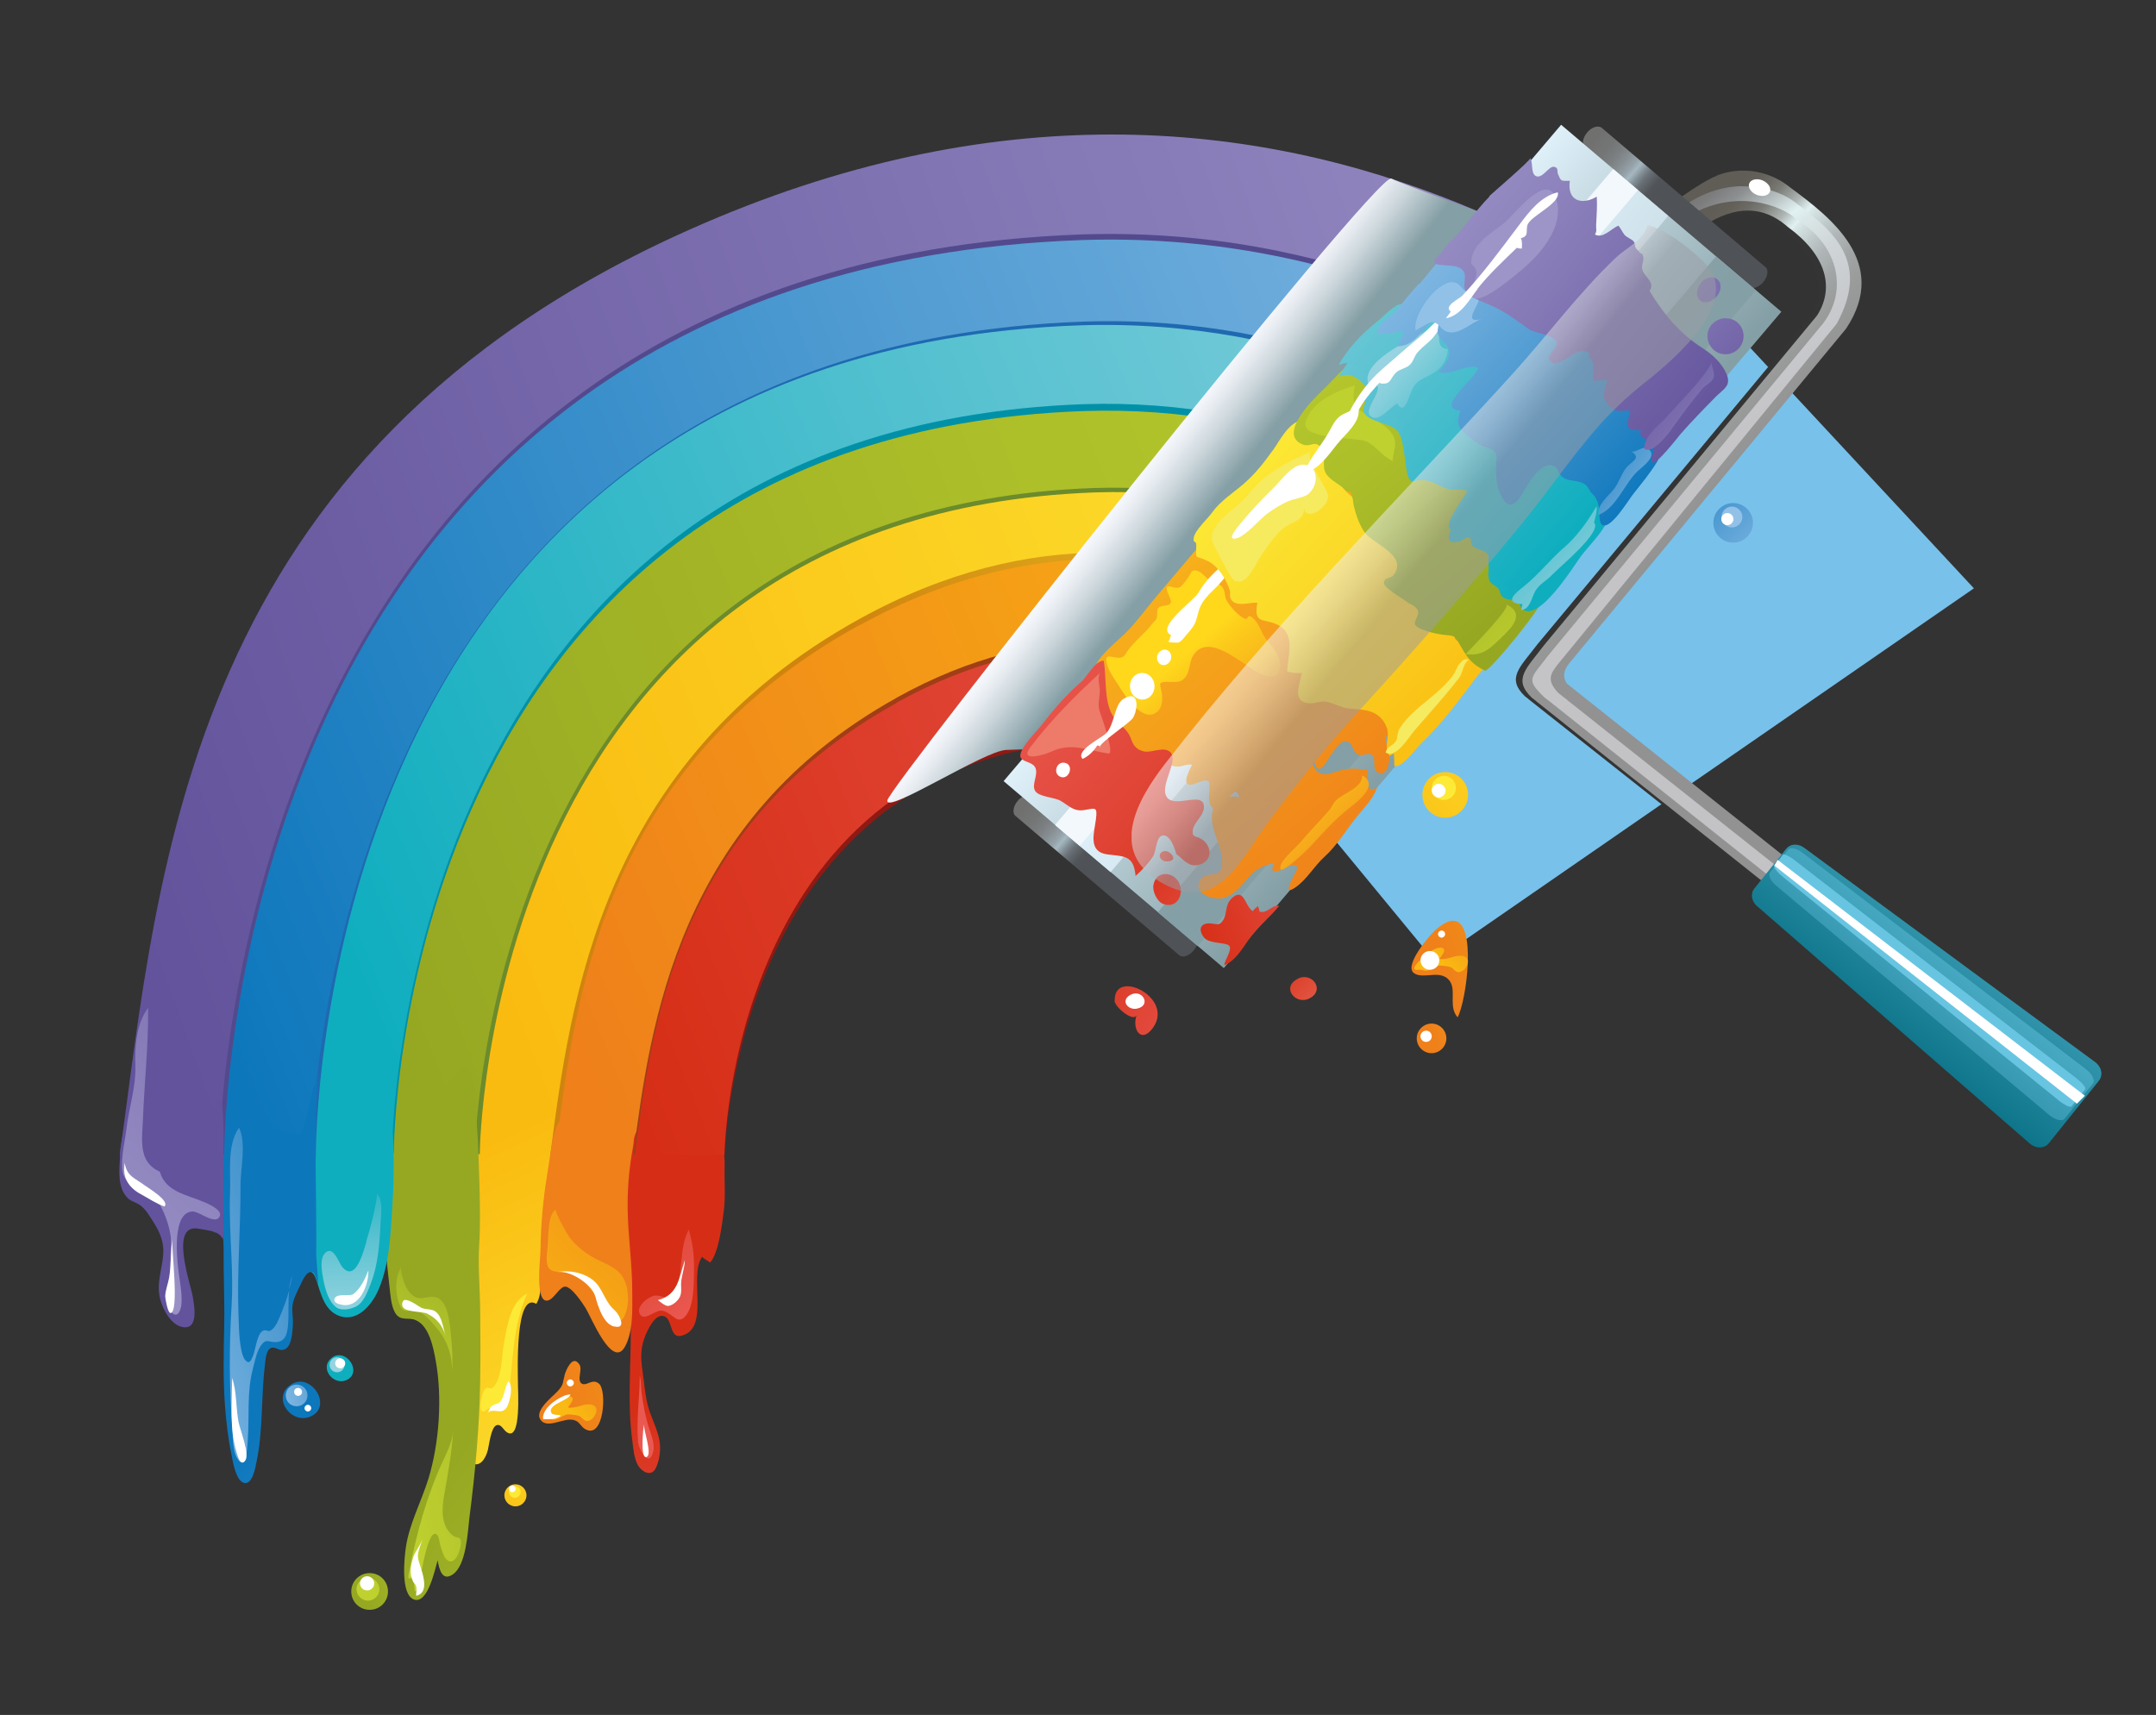 <?xml version="1.0" encoding="UTF-8"?>
<svg xmlns="http://www.w3.org/2000/svg" xmlns:xlink="http://www.w3.org/1999/xlink" viewBox="0 0 103.36 82.23">
  <rect x="0" y="0" width="103.36" height="82.23" fill="#333333" stroke="none"/>
  <defs>
    <style>
      .cls-1 {
        clip-path: url(#clippath-76);
      }

      .cls-2 {
        clip-path: url(#clippath-51);
      }

      .cls-3 {
        fill: url(#Dégradé_sans_nom_86-3);
      }

      .cls-4 {
        fill: url(#Dégradé_sans_nom_39);
      }

      .cls-5 {
        fill: url(#Dégradé_sans_nom_86-7);
      }

      .cls-6 {
        clip-path: url(#clippath-34);
      }

      .cls-7 {
        clip-path: url(#clippath-107);
      }

      .cls-8 {
        clip-path: url(#clippath-38);
      }

      .cls-9 {
        clip-path: url(#clippath-21);
      }

      .cls-10 {
        fill: url(#Dégradé_sans_nom_85-5);
      }

      .cls-11 {
        clip-path: url(#clippath-6);
      }

      .cls-12 {
        clip-path: url(#clippath-7);
      }

      .cls-13 {
        fill: url(#Dégradé_sans_nom_85-7);
      }

      .cls-14 {
        clip-path: url(#clippath-17);
      }

      .cls-15 {
        fill: url(#Dégradé_sans_nom_68-6);
      }

      .cls-16 {
        fill: url(#Dégradé_sans_nom_78);
      }

      .cls-17 {
        clip-path: url(#clippath-80);
      }

      .cls-18 {
        clip-path: url(#clippath-31);
      }

      .cls-19 {
        fill: url(#Dégradé_sans_nom_79-2);
      }

      .cls-20 {
        clip-path: url(#clippath-79);
      }

      .cls-21 {
        clip-path: url(#clippath-75);
      }

      .cls-22 {
        fill: url(#Dégradé_sans_nom_87);
      }

      .cls-23 {
        clip-path: url(#clippath-15);
      }

      .cls-24 {
        clip-path: url(#clippath-33);
      }

      .cls-25 {
        clip-path: url(#clippath-61);
      }

      .cls-26 {
        fill: url(#Dégradé_sans_nom_68);
      }

      .cls-27 {
        clip-path: url(#clippath-100);
      }

      .cls-28 {
        clip-path: url(#clippath-18);
      }

      .cls-29 {
        clip-path: url(#clippath-47);
      }

      .cls-30 {
        clip-path: url(#clippath-4);
      }

      .cls-31 {
        clip-path: url(#clippath-71);
      }

      .cls-32 {
        fill: url(#Dégradé_sans_nom_11);
      }

      .cls-33 {
        clip-path: url(#clippath-22);
      }

      .cls-34 {
        fill: url(#Dégradé_sans_nom_29);
      }

      .cls-35 {
        clip-path: url(#clippath-103);
      }

      .cls-36 {
        clip-path: url(#clippath-23);
      }

      .cls-37 {
        fill: url(#Dégradé_sans_nom_68-7);
      }

      .cls-38 {
        fill: url(#Dégradé_sans_nom_26);
      }

      .cls-39 {
        fill: url(#Dégradé_sans_nom_68-2);
      }

      .cls-40 {
        clip-path: url(#clippath-82);
      }

      .cls-41 {
        fill: url(#Dégradé_sans_nom_76-9);
      }

      .cls-42 {
        fill: url(#Dégradé_sans_nom_89-2);
      }

      .cls-43 {
        clip-path: url(#clippath-54);
      }

      .cls-44 {
        clip-path: url(#clippath-66);
      }

      .cls-45 {
        clip-path: url(#clippath-114);
      }

      .cls-46 {
        fill: url(#Dégradé_sans_nom_14);
      }

      .cls-47 {
        fill: url(#Dégradé_sans_nom_83-2);
      }

      .cls-48 {
        fill: url(#Dégradé_sans_nom_78-3);
      }

      .cls-49 {
        fill: url(#Dégradé_sans_nom_83-7);
      }

      .cls-50 {
        clip-path: url(#clippath-9);
      }

      .cls-51 {
        clip-path: url(#clippath-102);
      }

      .cls-52 {
        fill: url(#Dégradé_sans_nom_76-6);
      }

      .cls-53 {
        clip-path: url(#clippath-70);
      }

      .cls-54 {
        clip-path: url(#clippath-10);
      }

      .cls-55 {
        fill: url(#Dégradé_sans_nom_78-6);
      }

      .cls-56 {
        clip-path: url(#clippath-42);
      }

      .cls-57 {
        fill: url(#Dégradé_sans_nom_20);
      }

      .cls-58 {
        fill: #78c1eb;
      }

      .cls-59 {
        fill: url(#Dégradé_sans_nom_78-5);
      }

      .cls-60 {
        clip-path: url(#clippath-59);
      }

      .cls-61 {
        fill: #fff;
      }

      .cls-62 {
        clip-path: url(#clippath-43);
      }

      .cls-63 {
        clip-path: url(#clippath-64);
      }

      .cls-64 {
        clip-path: url(#clippath-101);
      }

      .cls-65 {
        clip-path: url(#clippath-25);
      }

      .cls-66 {
        clip-path: url(#clippath-27);
      }

      .cls-67 {
        fill: url(#Dégradé_sans_nom_85-4);
      }

      .cls-68 {
        fill: url(#Dégradé_sans_nom_79);
      }

      .cls-69 {
        clip-path: url(#clippath-109);
      }

      .cls-70 {
        fill: url(#Dégradé_sans_nom_87-2);
      }

      .cls-71 {
        fill: url(#Dégradé_sans_nom_76-3);
      }

      .cls-72 {
        fill: url(#Dégradé_sans_nom_83-6);
      }

      .cls-73 {
        clip-path: url(#clippath-60);
      }

      .cls-74 {
        fill: url(#Dégradé_sans_nom_85-2);
      }

      .cls-75 {
        clip-path: url(#clippath-113);
      }

      .cls-76 {
        clip-path: url(#clippath-93);
      }

      .cls-77 {
        clip-path: url(#clippath-11);
      }

      .cls-78 {
        clip-path: url(#clippath-57);
      }

      .cls-79 {
        clip-path: url(#clippath-88);
      }

      .cls-80 {
        fill: none;
      }

      .cls-81 {
        fill: url(#Dégradé_sans_nom_89-6);
      }

      .cls-82 {
        fill: url(#Dégradé_sans_nom_29-2);
      }

      .cls-83 {
        clip-path: url(#clippath-85);
      }

      .cls-84 {
        clip-path: url(#clippath-111);
      }

      .cls-85 {
        clip-path: url(#clippath-105);
      }

      .cls-86 {
        clip-path: url(#clippath-36);
      }

      .cls-87 {
        clip-path: url(#clippath-92);
      }

      .cls-88 {
        fill: url(#Dégradé_sans_nom_39-3);
      }

      .cls-89 {
        fill: url(#Dégradé_sans_nom_78-8);
      }

      .cls-90 {
        fill: url(#Dégradé_sans_nom_26-2);
      }

      .cls-91 {
        clip-path: url(#clippath-35);
      }

      .cls-92 {
        clip-path: url(#clippath-98);
      }

      .cls-93 {
        clip-path: url(#clippath-48);
      }

      .cls-94 {
        clip-path: url(#clippath-104);
      }

      .cls-95 {
        fill: url(#Dégradé_sans_nom_68-3);
      }

      .cls-96 {
        clip-path: url(#clippath-28);
      }

      .cls-97 {
        fill: url(#Dégradé_sans_nom_2);
      }

      .cls-98 {
        fill: url(#Dégradé_sans_nom_80);
      }

      .cls-99 {
        fill: url(#Dégradé_sans_nom_85-8);
      }

      .cls-100 {
        clip-path: url(#clippath-1);
      }

      .cls-101 {
        opacity: .52;
      }

      .cls-101, .cls-102 {
        mix-blend-mode: multiply;
      }

      .cls-103 {
        clip-path: url(#clippath-56);
      }

      .cls-104 {
        clip-path: url(#clippath-108);
      }

      .cls-105 {
        fill: url(#Dégradé_sans_nom_68-9);
      }

      .cls-106 {
        fill: url(#Dégradé_sans_nom_23);
      }

      .cls-107 {
        fill: url(#Dégradé_sans_nom_68-4);
      }

      .cls-108 {
        clip-path: url(#clippath-90);
      }

      .cls-109 {
        clip-path: url(#clippath-45);
      }

      .cls-110 {
        isolation: isolate;
      }

      .cls-111 {
        clip-path: url(#clippath-110);
      }

      .cls-112 {
        clip-path: url(#clippath-99);
      }

      .cls-113 {
        clip-path: url(#clippath-89);
      }

      .cls-114 {
        clip-path: url(#clippath-46);
      }

      .cls-115 {
        clip-path: url(#clippath-40);
      }

      .cls-116 {
        fill: url(#Dégradé_sans_nom_89);
      }

      .cls-117 {
        clip-path: url(#clippath-96);
      }

      .cls-118 {
        clip-path: url(#clippath-5);
      }

      .cls-119 {
        clip-path: url(#clippath-20);
      }

      .cls-120 {
        fill: url(#Dégradé_sans_nom_89-3);
      }

      .cls-121 {
        fill: url(#Dégradé_sans_nom_89-4);
      }

      .cls-122 {
        clip-path: url(#clippath-95);
      }

      .cls-123 {
        fill: url(#Dégradé_sans_nom_89-7);
      }

      .cls-124 {
        clip-path: url(#clippath-8);
      }

      .cls-125 {
        fill: url(#Dégradé_sans_nom_89-10);
      }

      .cls-126 {
        clip-path: url(#clippath-52);
      }

      .cls-127 {
        fill: url(#Dégradé_sans_nom_86-2);
      }

      .cls-128 {
        fill: url(#Dégradé_sans_nom_86);
      }

      .cls-129 {
        clip-path: url(#clippath-41);
      }

      .cls-130 {
        fill: url(#Dégradé_sans_nom_28);
      }

      .cls-131 {
        clip-path: url(#clippath-67);
      }

      .cls-132 {
        fill: url(#Dégradé_sans_nom_86-4);
      }

      .cls-133 {
        clip-path: url(#clippath-74);
      }

      .cls-134 {
        clip-path: url(#clippath-3);
      }

      .cls-135 {
        fill: url(#Dégradé_sans_nom_76);
      }

      .cls-136 {
        fill: url(#Dégradé_sans_nom_76-4);
      }

      .cls-137 {
        fill: url(#Dégradé_sans_nom_76-2);
      }

      .cls-138 {
        fill: url(#Dégradé_sans_nom_68-5);
      }

      .cls-139 {
        clip-path: url(#clippath-26);
      }

      .cls-140 {
        fill: url(#Dégradé_sans_nom_86-8);
      }

      .cls-141 {
        fill: url(#Dégradé_sans_nom_83);
      }

      .cls-142 {
        clip-path: url(#clippath-91);
      }

      .cls-143 {
        fill: url(#Dégradé_sans_nom_86-5);
      }

      .cls-144 {
        clip-path: url(#clippath-12);
      }

      .cls-145 {
        clip-path: url(#clippath-50);
      }

      .cls-146 {
        fill: url(#Dégradé_sans_nom_89-8);
      }

      .cls-147 {
        clip-path: url(#clippath-14);
      }

      .cls-148 {
        fill: url(#Dégradé_sans_nom_22);
      }

      .cls-149 {
        fill: url(#Dégradé_sans_nom_4);
      }

      .cls-150 {
        fill: url(#Dégradé_sans_nom_79-3);
      }

      .cls-151 {
        clip-path: url(#clippath-97);
      }

      .cls-152 {
        clip-path: url(#clippath-30);
      }

      .cls-153 {
        clip-path: url(#clippath-112);
      }

      .cls-154 {
        clip-path: url(#clippath-77);
      }

      .cls-155 {
        clip-path: url(#clippath-19);
      }

      .cls-156 {
        fill: url(#Dégradé_sans_nom_24);
      }

      .cls-157 {
        fill: url(#Dégradé_sans_nom_89-9);
      }

      .cls-158 {
        clip-path: url(#clippath-78);
      }

      .cls-159 {
        clip-path: url(#clippath-72);
      }

      .cls-160 {
        clip-path: url(#clippath-84);
      }

      .cls-161 {
        clip-path: url(#clippath-32);
      }

      .cls-162 {
        fill: url(#Dégradé_sans_nom_83-3);
      }

      .cls-163 {
        clip-path: url(#clippath-55);
      }

      .cls-164 {
        fill: url(#Dégradé_sans_nom_65-2);
      }

      .cls-165 {
        fill: url(#Dégradé_sans_nom_85-6);
      }

      .cls-166 {
        fill: url(#Dégradé_sans_nom_76-7);
      }

      .cls-167 {
        fill: url(#Dégradé_sans_nom_89-5);
      }

      .cls-168 {
        clip-path: url(#clippath-73);
      }

      .cls-169 {
        fill: url(#Dégradé_sans_nom_83-5);
      }

      .cls-170 {
        clip-path: url(#clippath-53);
      }

      .cls-171 {
        clip-path: url(#clippath-39);
      }

      .cls-172 {
        fill: url(#Dégradé_sans_nom_85);
      }

      .cls-173 {
        clip-path: url(#clippath-81);
      }

      .cls-174 {
        fill: url(#Dégradé_sans_nom_76-5);
      }

      .cls-175 {
        clip-path: url(#clippath-106);
      }

      .cls-176 {
        clip-path: url(#clippath-16);
      }

      .cls-177 {
        clip-path: url(#clippath-2);
      }

      .cls-178 {
        fill: url(#Dégradé_sans_nom_65);
      }

      .cls-179 {
        fill: url(#Dégradé_sans_nom_76-8);
      }

      .cls-180 {
        fill: url(#Dégradé_sans_nom_39-2);
      }

      .cls-181 {
        clip-path: url(#clippath-29);
      }

      .cls-182 {
        fill: url(#Dégradé_sans_nom_78-2);
      }

      .cls-183 {
        fill: url(#Dégradé_sans_nom_83-4);
      }

      .cls-184 {
        clip-path: url(#clippath-49);
      }

      .cls-185 {
        clip-path: url(#clippath-37);
      }

      .cls-186 {
        clip-path: url(#clippath-58);
      }

      .cls-187 {
        clip-path: url(#clippath-13);
      }

      .cls-188 {
        clip-path: url(#clippath-86);
      }

      .cls-189 {
        fill: url(#Dégradé_sans_nom_78-7);
      }

      .cls-190 {
        fill: url(#Dégradé_sans_nom_30);
      }

      .cls-191 {
        clip-path: url(#clippath-63);
      }

      .cls-192 {
        clip-path: url(#clippath-24);
      }

      .cls-193 {
        fill: url(#Dégradé_sans_nom_17);
      }

      .cls-194 {
        clip-path: url(#clippath-94);
      }

      .cls-195 {
        clip-path: url(#clippath);
      }

      .cls-196 {
        fill: url(#Dégradé_sans_nom_8);
      }

      .cls-197 {
        fill: #343434;
      }

      .cls-198 {
        fill: url(#Dégradé_sans_nom_86-9);
      }

      .cls-199 {
        fill: url(#Dégradé_sans_nom_78-4);
      }

      .cls-200 {
        clip-path: url(#clippath-87);
      }

      .cls-201 {
        clip-path: url(#clippath-68);
      }

      .cls-202 {
        clip-path: url(#clippath-83);
      }

      .cls-203 {
        fill: url(#Dégradé_sans_nom_34);
      }

      .cls-204 {
        fill: url(#Dégradé_sans_nom_85-3);
      }

      .cls-205 {
        clip-path: url(#clippath-65);
      }

      .cls-206 {
        fill: url(#Dégradé_sans_nom_68-8);
      }

      .cls-207 {
        clip-path: url(#clippath-44);
      }

      .cls-208 {
        fill: url(#Dégradé_sans_nom_83-8);
      }

      .cls-209 {
        clip-path: url(#clippath-115);
      }

      .cls-210 {
        fill: url(#Dégradé_sans_nom_86-6);
      }

      .cls-211 {
        clip-path: url(#clippath-62);
      }

      .cls-212 {
        clip-path: url(#clippath-69);
      }
    </style>
    <clipPath id="clippath">
      <rect class="cls-80" width="103.36" height="82.23"/>
    </clipPath>
    <clipPath id="clippath-1">
      <path class="cls-80" d="M43.2,34.17c-10.45,5.73-11.61,15.06-12.42,21.22h3.96s.43-19.18,17.8-19.86c10.19-.34,16.03,8.39,16.03,8.39l3.41-2.35s-7.57-10.12-18.79-10.12c-3.08,0-6.44.76-9.99,2.71"/>
    </clipPath>
    <linearGradient id="Dégradé_sans_nom_2" data-name="Dégradé sans nom 2" x1="-59.91" y1="214.21" x2="-59.35" y2="214.21" gradientTransform="translate(949.99 -529.86) rotate(-106.38) scale(4.73 -4.78) skewX(.38)" gradientUnits="userSpaceOnUse">
      <stop offset="0" stop-color="#8f1913"/>
      <stop offset="0" stop-color="#8f1913"/>
      <stop offset=".25" stop-color="#a92b24"/>
      <stop offset=".74" stop-color="#d74c44"/>
      <stop offset=".98" stop-color="#ea5951"/>
      <stop offset="1" stop-color="#ea5951"/>
    </linearGradient>
    <clipPath id="clippath-2">
      <path class="cls-80" d="M39.38,25.97c-14.43,7.97-16.11,20.83-17.23,29.41l5.96.08s.3-26.6,24.75-27.51c14.06-.47,21.55,11.97,21.55,11.97l4.7-3.27s-10.53-14.41-26.1-14.41c-4.21,0-8.78,1.05-13.62,3.72"/>
    </clipPath>
    <linearGradient id="Dégradé_sans_nom_83" data-name="Dégradé sans nom 83" x1="-77.14" y1="229.79" x2="-76.58" y2="229.79" gradientTransform="translate(9415.45 28025.52) scale(121.79 -121.79)" gradientUnits="userSpaceOnUse">
      <stop offset="0" stop-color="#fabb10"/>
      <stop offset=".02" stop-color="#fabb10"/>
      <stop offset=".56" stop-color="#fbd727"/>
      <stop offset=".98" stop-color="#fcea36"/>
      <stop offset="1" stop-color="#fcea36"/>
    </linearGradient>
    <clipPath id="clippath-3">
      <path class="cls-80" d="M23.62,52.87c-.54.28-.59,1.06-.65,1.63-.03.34-.08.67-.13,1.01-.06.42-.13.84-.19,1.26-.21,1.5-.32,3.04-.39,4.55-.04.87-.08,1.73-.1,2.6-.02.81,0,1.63.02,2.44.01,1.03-.2,2.33.15,3.31.3.85.86.63,1.06-.15.06-.24.15-1.08.41-1.18.22-.08.33.22.49.33.72.5.53-2.06.54-2.4,0-.49-.15-4.37.88-3.75.18-.28.2-.63.21-.96.02-.51.08-1,.14-1.5.1-.77.17-1.54.26-2.31.11-.96.14-1.93.29-2.88.09-.56-.07-.94-.1-1.48,0-.17.05-.29-.02-.45-.21-.49-.6-.66-1.04-.66-.64,0-1.39.37-1.84.6"/>
    </clipPath>
    <linearGradient id="Dégradé_sans_nom_83-2" data-name="Dégradé sans nom 83" x1="-79.88" y1="231.5" x2="-79.33" y2="231.5" gradientTransform="translate(-10487.68 3681.82) rotate(90) scale(45.41 -45.41)" xlink:href="#Dégradé_sans_nom_83"/>
    <clipPath id="clippath-4">
      <path class="cls-80" d="M41.2,29.68c-12.43,6.87-13.85,18.31-14.82,25.7l3.56.04s1.75-23.44,22.82-24.22c12.12-.41,18.57,10.32,18.57,10.32l4.19-2.38s-9.18-12.64-22.68-12.64c-3.6,0-7.51.9-11.64,3.18"/>
    </clipPath>
    <linearGradient id="Dégradé_sans_nom_4" data-name="Dégradé sans nom 4" x1="-76.06" y1="229.55" x2="-75.5" y2="229.55" gradientTransform="translate(4606.72 13780.52) scale(59.85 -59.85)" gradientUnits="userSpaceOnUse">
      <stop offset="0" stop-color="#cf840e"/>
      <stop offset=".02" stop-color="#cf840e"/>
      <stop offset=".33" stop-color="#dfa91c"/>
      <stop offset=".76" stop-color="#f4d72e"/>
      <stop offset=".98" stop-color="#fcea36"/>
      <stop offset="1" stop-color="#fcea36"/>
    </linearGradient>
    <clipPath id="clippath-5">
      <path class="cls-80" d="M41.15,30c-12.43,6.87-13.59,18.05-14.55,25.44l4.84-.02s.25-22.93,21.32-23.7c12.12-.41,18.57,10.32,18.57,10.32l4.05-2.82s-9.07-12.42-22.49-12.42c-3.63,0-7.57.91-11.74,3.21"/>
    </clipPath>
    <linearGradient id="Dégradé_sans_nom_85" data-name="Dégradé sans nom 85" x1="-77.03" y1="229.93" x2="-76.47" y2="229.93" gradientTransform="translate(8072.08 24060.73) scale(104.47 -104.47)" gradientUnits="userSpaceOnUse">
      <stop offset="0" stop-color="#ef801a"/>
      <stop offset=".02" stop-color="#ef801a"/>
      <stop offset=".62" stop-color="#f6a615"/>
      <stop offset=".98" stop-color="#fab913"/>
      <stop offset="1" stop-color="#fab913"/>
    </linearGradient>
    <clipPath id="clippath-6">
      <path class="cls-80" d="M31.43,53.11c-.48.35-.81.84-1.02,1.39-.1.27-.18.55-.23.84-.25,1.21-.17,2.51-.15,3.72.03,1.63.21,3.18.21,4.81,0,1.72-.16,3.47.07,5.18.05.39.08.87.28,1.22.18.3.62.56.84.14.2-.39.26-.94.18-1.37-.1-.52-.37-1.02-.52-1.53-.17-.59-.2-1.19-.29-1.79-.08-.53-.1-1.03.09-1.55.12-.33.51-1.24.97-1.05.4.17.23,1.1.84.92,1.35-.38.3-2.85.96-3.78.1.12.27.18.38.28.42-.45.58-1.87.66-2.48.09-.71.02-1.41.04-2.12.02-.7-.15-1.55-.44-2.19-.21-.46-.75-1.22-1.3-1.31-.02,0-.05,0-.07,0-.42,0-1.19.47-1.49.68"/>
    </clipPath>
    <linearGradient id="Dégradé_sans_nom_86" data-name="Dégradé sans nom 86" x1="-83.7" y1="232.59" x2="-83.14" y2="232.59" gradientTransform="translate(-4973.22 1868.41) rotate(90) scale(21.52 -21.52)" gradientUnits="userSpaceOnUse">
      <stop offset="0" stop-color="#d62e16"/>
      <stop offset="0" stop-color="#d62e16"/>
      <stop offset=".63" stop-color="#e34b3e"/>
      <stop offset=".98" stop-color="#ea5951"/>
      <stop offset="1" stop-color="#ea5951"/>
    </linearGradient>
    <clipPath id="clippath-7">
      <path class="cls-80" d="M27.84,53.21c-.85.3-1.06.36-1.3,1.25-.08.31-.24,1.43-.28,1.69-.22,1.3-.33,2.52-.35,3.83,0,.32-.25,2.27.25,2.38.32.07.59-.57.88-.66.32-.1.92.84,1.04,1.03.25.4,1.26,2.92,1.87,1.86.42-.73.36-1.85.36-2.66,0-1.32-.2-2.63-.22-3.95-.01-.88.05-1.72.19-2.59.11-.68.35-1.69-.36-2.14-.26-.16-.62-.23-.99-.23-.39,0-.8.07-1.09.17"/>
    </clipPath>
    <linearGradient id="Dégradé_sans_nom_85-2" data-name="Dégradé sans nom 85" x1="-85.05" y1="232.42" x2="-84.49" y2="232.42" gradientTransform="translate(-4836.26 1872.74) rotate(90) scale(20.93 -20.93)" xlink:href="#Dégradé_sans_nom_85"/>
    <clipPath id="clippath-8">
      <path class="cls-80" d="M37.68,22.36c-16.84,8.49-18.02,22.92-19.36,32.89l4.68.09s.2-30.67,29.51-31.73c16.85-.56,25.58,13.73,25.58,13.73l4.27-2.72s-11.81-16.02-29.69-16.02c-4.62,0-9.65,1.07-14.98,3.76"/>
    </clipPath>
    <linearGradient id="Dégradé_sans_nom_8" data-name="Dégradé sans nom 8" x1="-62.22" y1="214.73" x2="-61.66" y2="214.73" gradientTransform="translate(1146.42 -298.89) rotate(-90) scale(5.1 -5.1)" gradientUnits="userSpaceOnUse">
      <stop offset="0" stop-color="#6b8b2c"/>
      <stop offset=".02" stop-color="#6b8b2c"/>
      <stop offset=".21" stop-color="#7e9b2c"/>
      <stop offset=".72" stop-color="#acc12e"/>
      <stop offset=".98" stop-color="#bfd12f"/>
      <stop offset="1" stop-color="#bfd12f"/>
    </linearGradient>
    <clipPath id="clippath-9">
      <path class="cls-80" d="M37.55,22.4c-16.84,8.49-18.02,22.92-19.36,32.89l4.57.1s.36-30.93,29.67-31.99c16.85-.56,25.82,13.91,25.82,13.91l3.98-2.64s-11.81-16.02-29.69-16.02c-4.62,0-9.65,1.07-14.98,3.76"/>
    </clipPath>
    <linearGradient id="Dégradé_sans_nom_68" data-name="Dégradé sans nom 68" x1="-77.21" y1="229.69" x2="-76.65" y2="229.69" gradientTransform="translate(10564.68 31417.68) scale(136.62 -136.62)" gradientUnits="userSpaceOnUse">
      <stop offset="0" stop-color="#96a822"/>
      <stop offset=".02" stop-color="#96a822"/>
      <stop offset=".5" stop-color="#adbf29"/>
      <stop offset=".98" stop-color="#bfd12f"/>
      <stop offset="1" stop-color="#bfd12f"/>
    </linearGradient>
    <clipPath id="clippath-10">
      <path class="cls-80" d="M20.79,52.56c-1.17.04-2.1.83-2.37,1.94-.28,1.18-.18,2.41-.08,3.61.1,1.19.19,2.38.33,3.57.05.4.07.93.28,1.28.26.42.62.17,1,.35.64.29.83,1.34.94,1.94.32,1.75.17,3.95-.35,5.65-.34,1.1-.9,2.12-1.08,3.27-.07.47-.28,2.31.4,2.53.66.21,1-1.49,1.12-1.88.08.44.22,1.02.73.67.64-.44.71-2,.79-2.68.28-2.2.49-4.38.52-6.6.02-1.13.01-2.27,0-3.4-.01-1.03-.11-2.06-.05-3.08.06-.92.04-1.85.02-2.77-.02-.69-.07-2.35-.13-3.05-.06-.7.05-2.19-.44-2.73-.04-.04-.08-.06-.12-.06-.4,0-1.06,1.44-1.51,1.46"/>
    </clipPath>
    <linearGradient id="Dégradé_sans_nom_68-2" data-name="Dégradé sans nom 68" x1="-78.68" y1="232.37" x2="-78.12" y2="232.37" gradientTransform="translate(-10104.46 3496.01) rotate(90) scale(43.57 -43.57)" xlink:href="#Dégradé_sans_nom_68"/>
    <clipPath id="clippath-11">
      <path class="cls-80" d="M36.94,19c-19.08,9.43-20.38,25.13-21.91,36.29h3.85s-.05-34.39,33.07-35.58c19.04-.63,29.85,15.28,29.85,15.28l3.74-2.33s-12.86-17.63-32.48-17.63c-4.97,0-10.38,1.13-16.12,3.97"/>
    </clipPath>
    <linearGradient id="Dégradé_sans_nom_11" data-name="Dégradé sans nom 11" x1="-70.78" y1="209.76" x2="-70.22" y2="209.76" gradientTransform="translate(1237.68 -389.72) rotate(-90) scale(5.66 -5.66)" gradientUnits="userSpaceOnUse">
      <stop offset="0" stop-color="#0091a8"/>
      <stop offset=".02" stop-color="#0091a8"/>
      <stop offset=".08" stop-color="#0b95ac"/>
      <stop offset=".51" stop-color="#56b6c7"/>
      <stop offset=".82" stop-color="#84cbd9"/>
      <stop offset=".98" stop-color="#97d3e0"/>
      <stop offset="1" stop-color="#97d3e0"/>
    </linearGradient>
    <clipPath id="clippath-12">
      <path class="cls-80" d="M36.44,18.5c-19.08,9.43-20.43,25.72-21.95,36.89l4.3-.1s.04-34.72,33.16-35.91c19.04-.63,30,15.65,30,15.65l3.59-2.36s-13.27-18.08-33.15-18.08c-4.95,0-10.3,1.12-15.96,3.92"/>
    </clipPath>
    <linearGradient id="Dégradé_sans_nom_76" data-name="Dégradé sans nom 76" x1="-77.27" y1="229.62" x2="-76.71" y2="229.62" gradientTransform="translate(11715.37 34813.36) scale(151.46 -151.46)" gradientUnits="userSpaceOnUse">
      <stop offset="0" stop-color="#0eaebf"/>
      <stop offset=".02" stop-color="#0eaebf"/>
      <stop offset=".47" stop-color="#56c1d0"/>
      <stop offset=".81" stop-color="#84cedb"/>
      <stop offset=".98" stop-color="#97d3e0"/>
      <stop offset="1" stop-color="#97d3e0"/>
    </linearGradient>
    <clipPath id="clippath-13">
      <path class="cls-80" d="M16.81,53.75c-.52,0-1.14,0-1.63.17-.46.16-.62.83-.68,1.47-.04.41-.03.81-.05,1.05-.04.95.08,1.9.16,2.84.06.68-.11,1.27-.26,1.92.42-.32.64-.35.82.18.21.65.39,1.49,1.13,1.73.9.29,1.59-.63,1.88-1.35.48-1.17.54-2.51.62-3.75.08-1.17.1-2.33.04-3.49-.01-.29-.1-.51-.39-.62-.36-.14-.82-.16-1.24-.16-.14,0-.28,0-.4,0"/>
    </clipPath>
    <linearGradient id="Dégradé_sans_nom_76-2" data-name="Dégradé sans nom 76" x1="-85.91" y1="241.29" x2="-85.35" y2="241.29" gradientTransform="translate(-2382.71 916.78) rotate(90) scale(9.94 -9.94)" xlink:href="#Dégradé_sans_nom_76"/>
    <clipPath id="clippath-14">
      <path class="cls-80" d="M34.62,14.76C13.32,25.23,12.2,42.93,10.49,55.34l4.65.13s-.37-38.55,36.61-39.87c21.26-.7,33.53,17.27,33.53,17.27l3.89-2.64s-14.6-19.85-36.65-19.85c-5.54,0-11.54,1.25-17.9,4.38"/>
    </clipPath>
    <linearGradient id="Dégradé_sans_nom_14" data-name="Dégradé sans nom 14" x1="-70.45" y1="220.39" x2="-69.89" y2="220.39" gradientTransform="translate(2032.73 -627.42) rotate(-90) scale(9 -9)" gradientUnits="userSpaceOnUse">
      <stop offset="0" stop-color="#1f69b1"/>
      <stop offset=".38" stop-color="#518fc9"/>
      <stop offset=".78" stop-color="#7fb3df"/>
      <stop offset=".98" stop-color="#92c1e8"/>
      <stop offset="1" stop-color="#92c1e8"/>
    </linearGradient>
    <clipPath id="clippath-15">
      <path class="cls-80" d="M34.65,14.45C13.35,24.93,11.84,43.03,10.14,55.44l4.8-.11s.05-38.59,37.03-39.91c21.26-.7,33.49,17.39,33.49,17.39l4.01-2.62s-14.82-20.09-37-20.09c-5.52,0-11.5,1.24-17.82,4.35"/>
    </clipPath>
    <linearGradient id="Dégradé_sans_nom_89" data-name="Dégradé sans nom 89" x1="-77.33" y1="229.55" x2="-76.77" y2="229.55" gradientTransform="translate(13075.62 38827.4) scale(169 -169)" gradientUnits="userSpaceOnUse">
      <stop offset="0" stop-color="#0d77bc"/>
      <stop offset=".45" stop-color="#519cd2"/>
      <stop offset=".8" stop-color="#7fb6e2"/>
      <stop offset=".98" stop-color="#92c1e8"/>
      <stop offset="1" stop-color="#92c1e8"/>
    </linearGradient>
    <clipPath id="clippath-16">
      <path class="cls-80" d="M14.78,53.14c-.14.65-.28,1.31-.44,1.28-.32-.06-.64-.16-.95-.26-.46-.15-1.01-.04-1.47.07-.76.19-1.45.36-1.57,1.23-.02.12-.03.24-.05.36-.05.37-.14.75-.16,1.12-.03.6-.14,1.33.04,1.92.19.63.19-.17.42-.29.07-.04.1.04.09.16-.03.36.03.76.03,1.13-.01,1.22.05,2.42.03,3.65-.03,1.32-.06,2.64.04,3.95.06.74.14,1.47.29,2.2.06.3.21,1.38.64,1.45.39.06.52-.74.57-.98.33-1.54.22-3.13.41-4.68.03-.22.04-.72.3-.82.17-.06.32.09.48.1.53.02.53-.88.56-1.21.02-.26-.03-.51-.03-.76,0-.38.2-.75.36-1.08.1-.2.31-.78.62-.68.15.05.26.69.26.53,0-.31-.1-1.29-.09-1.38.03-2.08-.12-6.2.06-8.29h0c-.15,0-.29.64-.42,1.28"/>
    </clipPath>
    <linearGradient id="Dégradé_sans_nom_89-2" data-name="Dégradé sans nom 89" x1="-78.55" y1="231.57" x2="-77.99" y2="231.57" gradientTransform="translate(-13354.36 4599.64) rotate(90) scale(57.72 -57.72)" xlink:href="#Dégradé_sans_nom_89"/>
    <clipPath id="clippath-17">
      <path class="cls-80" d="M33.08,11.5C8.89,22.26,7.65,42.15,5.89,55.46l4.86-.12s-.17-42.35,41.13-43.83c23.75-.77,37.23,19.09,37.23,19.09l3.89-2.7S78.27,6.9,53.49,6.9c-6.2,0-13.02,1.31-20.41,4.6"/>
    </clipPath>
    <linearGradient id="Dégradé_sans_nom_17" data-name="Dégradé sans nom 17" x1="-67.95" y1="220.16" x2="-67.39" y2="220.16" gradientTransform="translate(1707.24 -504.22) rotate(-90) scale(7.53 -7.53)" gradientUnits="userSpaceOnUse">
      <stop offset="0" stop-color="#534a8e"/>
      <stop offset=".12" stop-color="#5d5496"/>
      <stop offset=".69" stop-color="#8b82ba"/>
      <stop offset=".98" stop-color="#9d95c8"/>
      <stop offset="1" stop-color="#9d95c8"/>
    </linearGradient>
    <clipPath id="clippath-18">
      <path class="cls-80" d="M33.08,11C8.89,21.76,7.65,41.64,5.74,55.39l4.77.08s.06-42.75,41.36-44.23c23.75-.77,37.41,19.26,37.41,19.26l3.88-2.64S78.24,6.45,53.29,6.45c-6.15,0-12.91,1.3-20.21,4.55"/>
    </clipPath>
    <linearGradient id="Dégradé_sans_nom_78" data-name="Dégradé sans nom 78" x1="-77.37" y1="229.5" x2="-76.81" y2="229.5" gradientTransform="translate(14394.27 42719.66) scale(186.01 -186.01)" gradientUnits="userSpaceOnUse">
      <stop offset="0" stop-color="#63539d"/>
      <stop offset=".02" stop-color="#64549d"/>
      <stop offset=".66" stop-color="#8d82bc"/>
      <stop offset=".98" stop-color="#9d95c8"/>
      <stop offset="1" stop-color="#9d95c8"/>
    </linearGradient>
    <clipPath id="clippath-19">
      <path class="cls-80" d="M6.43,53.34c-.48.63-.64,1.29-.68,2.05,0,.04,0,.07,0,.11-.03.64-.13,1.5.41,1.98.16.14.42.19.6.34.2.16.34.37.47.58.32.48.6.97.6,1.57,0,.72-.31,1.4-.19,2.13.09.55.52,1.47,1.17,1.54.74.08.49-1.12.42-1.52-.1-.57-1.13-3.5.31-3.2.39.08.98.09,1.14.5.05-.18.03-.39.03-.58,0-.15,0-.29,0-.42v-.18c0-.86-.02-1.73,0-2.59,0-.16.07-2.88-.17-2.91-.35-.05.03.31-.39.38-.3.06-.51.2-.83.16-.3-.04-.56-.18-.87-.17-.28,0-.69.2-.95.06-.21-.11-.12-.46-.27-.54-.02,0-.04-.01-.06-.01-.25,0-.65.59-.75.73"/>
    </clipPath>
    <linearGradient id="Dégradé_sans_nom_78-2" data-name="Dégradé sans nom 78" x1="-82.7" y1="234.2" x2="-82.14" y2="234.2" gradientTransform="translate(-5107.64 1878.34) rotate(90) scale(21.84 -21.84)" xlink:href="#Dégradé_sans_nom_78"/>
    <clipPath id="clippath-20">
      <path class="cls-80" d="M43,33.45c-10.54,5.85-11.82,15.64-12.64,21.93l4.38-.51s.21-19.54,18.07-20.2c10.27-.35,15.74,8.79,15.74,8.79l3.59-1.98s-7.8-10.75-19.25-10.75c-3.06,0-6.38.77-9.88,2.71"/>
    </clipPath>
    <linearGradient id="Dégradé_sans_nom_20" data-name="Dégradé sans nom 20" x1="-59.94" y1="199.06" x2="-59.39" y2="199.06" gradientTransform="translate(732.5 -176.71) rotate(-90) scale(3.42 -3.42)" gradientUnits="userSpaceOnUse">
      <stop offset="0" stop-color="#a03e16"/>
      <stop offset=".02" stop-color="#a03e16"/>
      <stop offset=".42" stop-color="#ca7814"/>
      <stop offset=".79" stop-color="#eca613"/>
      <stop offset=".98" stop-color="#fab913"/>
      <stop offset="1" stop-color="#fab913"/>
    </linearGradient>
    <clipPath id="clippath-21">
      <path class="cls-80" d="M42.96,33.72c-10.54,5.85-11.7,15.38-12.52,21.67l4.29-.02s.21-19.54,18.07-20.2c10.27-.35,15.74,8.79,15.74,8.79l3.43-2.4s-7.69-10.58-19.07-10.58c-3.07,0-6.42.77-9.95,2.73"/>
    </clipPath>
    <linearGradient id="Dégradé_sans_nom_86-2" data-name="Dégradé sans nom 86" x1="-76.9" y1="230.1" x2="-76.34" y2="230.1" gradientTransform="translate(6868.72 20509.78) scale(88.95 -88.95)" xlink:href="#Dégradé_sans_nom_86"/>
    <clipPath id="clippath-22">
      <rect class="cls-80" width="103.36" height="82.23"/>
    </clipPath>
    <clipPath id="clippath-23">
      <rect class="cls-80" x="42.54" y="8.56" width="28.83" height="29.92"/>
    </clipPath>
    <clipPath id="clippath-24">
      <path class="cls-80" d="M71.27,10.29s-3.87-1.39-4.57-1.73c-.69-.34-24.06,29.11-24.16,29.82-.1.7,4.67-2.4,5.7-2.42,1.04-.02,2.48-.13,2.48-.13,0,0,22.28-24.14,20.55-25.54"/>
    </clipPath>
    <linearGradient id="Dégradé_sans_nom_22" data-name="Dégradé sans nom 22" x1="-83.08" y1="244.23" x2="-82.52" y2="244.23" gradientTransform="translate(-513.53 1649.74) rotate(32.47) scale(6.76 -6.87) skewX(5.79)" gradientUnits="userSpaceOnUse">
      <stop offset="0" stop-color="#f6f8fc"/>
      <stop offset=".03" stop-color="#f6f8fc"/>
      <stop offset=".19" stop-color="#eaeef3"/>
      <stop offset=".47" stop-color="#cbd6db"/>
      <stop offset=".85" stop-color="#99afb5"/>
      <stop offset="1" stop-color="#849fa5"/>
    </linearGradient>
    <clipPath id="clippath-25">
      <path class="cls-80" d="M75.21,32.88l.06.06s-.04-.04-.06-.06M82.3,8.43c-1.62.63-6.05,4.47-6.18,4.63,0,0,.79.75.79.75l.66.84,4.13-3.84c1.5-.96,2.81-.95,3.95.02l.03.03.04.03c1.8,1.32,2.26,2.88,1.39,4.24l-13.09,15.81c-.84,1.12-1.51,1.62-.59,2.51l.13.1.12.1,15.22,12.12,1.37-.94-15.15-12.05c-.2-.28-.18-.6.08-.94,0,0,13.26-16.03,13.26-16.03l.03-.04.03-.04c2.07-3.14-.77-5.32-2.67-6.72-.56-.47-1.37-.83-2.28-.83-.41,0-.84.07-1.27.24"/>
    </clipPath>
    <linearGradient id="Dégradé_sans_nom_23" data-name="Dégradé sans nom 23" x1="-79.92" y1="232.24" x2="-79.37" y2="232.24" gradientTransform="translate(-5850.12 2057.21) rotate(90) scale(25.54 -25.54)" gradientUnits="userSpaceOnUse">
      <stop offset="0" stop-color="#605d56"/>
      <stop offset=".04" stop-color="#636059"/>
      <stop offset=".08" stop-color="#6c6a64"/>
      <stop offset=".12" stop-color="#7b7c77"/>
      <stop offset=".15" stop-color="#919591"/>
      <stop offset=".19" stop-color="#adb5b3"/>
      <stop offset=".22" stop-color="#cedcdc"/>
      <stop offset=".24" stop-color="#e1f1f2"/>
      <stop offset=".25" stop-color="#d8e7e7"/>
      <stop offset=".31" stop-color="#c2cccd"/>
      <stop offset=".37" stop-color="#b0b6b7"/>
      <stop offset=".44" stop-color="#a2a6a6"/>
      <stop offset=".53" stop-color="#999a9a"/>
      <stop offset=".65" stop-color="#939393"/>
      <stop offset="1" stop-color="#929292"/>
    </linearGradient>
    <clipPath id="clippath-26">
      <path class="cls-80" d="M83.2,8.94c-1.73.14-2.9,1.26-3.04,1.42,0,0-3.33,3.55-3.33,3.55l.17.49,3.72-3.91c2.53-1.62,4.79-.52,5.34-.04l.03.03.03.03c2.07,1.27,2.53,3.52,1.16,5.15l.06-.08-13.12,15.85c-.84,1.12-1.1,1.12-.18,2.01l.13.1.13.1,15.73,12.52.28-.55-15.6-12.38c-.59-.62-.38-.93,0-1.41,0,0,13.29-16.23,13.29-16.23l.03-.04.03-.04c1.54-2.83,0-4.33-1.89-5.72-.71-.6-1.76-.86-2.65-.86-.11,0-.23,0-.33.01"/>
    </clipPath>
    <linearGradient id="Dégradé_sans_nom_24" data-name="Dégradé sans nom 24" x1="-79.55" y1="230.98" x2="-79" y2="230.98" gradientTransform="translate(-8618.46 3008.28) rotate(90) scale(37.67 -37.67)" gradientUnits="userSpaceOnUse">
      <stop offset="0" stop-color="#706e6f"/>
      <stop offset=".04" stop-color="#737172"/>
      <stop offset=".09" stop-color="#7c7c7d"/>
      <stop offset=".13" stop-color="#8c8f90"/>
      <stop offset=".16" stop-color="#a3a9aa"/>
      <stop offset=".2" stop-color="#c0cacb"/>
      <stop offset=".24" stop-color="#e1f1f2"/>
      <stop offset=".27" stop-color="#dae7e8"/>
      <stop offset=".35" stop-color="#d0d6d8"/>
      <stop offset=".46" stop-color="#c8cacd"/>
      <stop offset=".6" stop-color="#c4c3c6"/>
      <stop offset="1" stop-color="#c3c2c5"/>
    </linearGradient>
    <clipPath id="clippath-27">
      <path class="cls-80" d="M76.09,6.35c-.22.26-.27.59-.11.72l7.85,6.68c.16.14.47.04.7-.22.22-.26.27-.58.11-.72l-7.85-6.68c-.05-.04-.11-.06-.19-.06-.16,0-.36.1-.51.28"/>
    </clipPath>
    <linearGradient id="Dégradé_sans_nom_26" data-name="Dégradé sans nom 26" x1="-73.83" y1="222.12" x2="-73.28" y2="222.12" gradientTransform="translate(2551.74 -812.91) rotate(-90) scale(11.13 -11.13)" gradientUnits="userSpaceOnUse">
      <stop offset="0" stop-color="#4f5256"/>
      <stop offset=".05" stop-color="#515559"/>
      <stop offset=".09" stop-color="#5a6064"/>
      <stop offset=".14" stop-color="#6a7177"/>
      <stop offset=".18" stop-color="#7f8a91"/>
      <stop offset=".22" stop-color="#9aaab2"/>
      <stop offset=".24" stop-color="#a5b7c0"/>
      <stop offset=".28" stop-color="#95a2a9"/>
      <stop offset=".35" stop-color="#878f93"/>
      <stop offset=".42" stop-color="#7c8082"/>
      <stop offset=".51" stop-color="#747676"/>
      <stop offset=".64" stop-color="#70706f"/>
      <stop offset="1" stop-color="#6f6f6e"/>
    </linearGradient>
    <clipPath id="clippath-28">
      <path class="cls-80" d="M48.79,38.4c-.22.26-.27.59-.11.72l7.85,6.68c.16.14.47.04.69-.22.22-.26.27-.58.11-.72l-7.85-6.68s-.11-.06-.18-.06c-.16,0-.36.1-.51.28"/>
    </clipPath>
    <linearGradient id="Dégradé_sans_nom_26-2" data-name="Dégradé sans nom 26" x1="-73.83" y1="219.13" x2="-73.28" y2="219.13" gradientTransform="translate(2491.24 -780.9) rotate(-90) scale(11.13 -11.13)" xlink:href="#Dégradé_sans_nom_26"/>
    <clipPath id="clippath-29">
      <rect class="cls-80" x="46.11" y="19.28" width="41.29" height="13.85" transform="translate(3.57 60.12) rotate(-49.66)"/>
    </clipPath>
    <linearGradient id="Dégradé_sans_nom_29" data-name="Dégradé sans nom 29" x1="-79.65" y1="232.83" x2="-79.1" y2="232.83" gradientTransform="translate(-5813.9 2004.08) rotate(90) scale(24.92 -25.26)" gradientUnits="userSpaceOnUse">
      <stop offset="0" stop-color="#e0f1fa"/>
      <stop offset="1" stop-color="#849fa5"/>
    </linearGradient>
    <clipPath id="clippath-30">
      <rect class="cls-80" x="49.2" y="27.57" width="41.29" height="2.51" transform="translate(2.63 63.35) rotate(-49.61)"/>
    </clipPath>
    <linearGradient id="Dégradé_sans_nom_28" data-name="Dégradé sans nom 28" x1="-81.49" y1="236.21" x2="-80.94" y2="236.21" gradientTransform="translate(-3035.82 1093.02) rotate(90) scale(13.15 -13.15)" gradientUnits="userSpaceOnUse">
      <stop offset="0" stop-color="#e0f1fa"/>
      <stop offset=".04" stop-color="#d7e9f2"/>
      <stop offset=".2" stop-color="#b9ced6"/>
      <stop offset=".37" stop-color="#a1b9c0"/>
      <stop offset=".55" stop-color="#91aab1"/>
      <stop offset=".75" stop-color="#87a1a7"/>
      <stop offset="1" stop-color="#849fa5"/>
    </linearGradient>
    <clipPath id="clippath-31">
      <rect class="cls-80" x="44.64" y="23.21" width="41.29" height="3.48" transform="translate(4 58.56) rotate(-49.65)"/>
    </clipPath>
    <linearGradient id="Dégradé_sans_nom_29-2" data-name="Dégradé sans nom 29" x1="-78.6" y1="230.75" x2="-78.05" y2="230.75" gradientTransform="translate(-13461.36 4629.81) rotate(90) scale(58.62 -58.62)" xlink:href="#Dégradé_sans_nom_29"/>
    <clipPath id="clippath-32">
      <rect class="cls-80" x="43.91" y="23.55" width="41.29" height="1.55" transform="translate(4.19 57.73) rotate(-49.6)"/>
    </clipPath>
    <linearGradient id="Dégradé_sans_nom_30" data-name="Dégradé sans nom 30" x1="-80.28" y1="234.46" x2="-79.72" y2="234.46" gradientTransform="translate(-4242.54 1508.51) rotate(90) scale(18.37 -18.37)" gradientUnits="userSpaceOnUse">
      <stop offset="0" stop-color="#f3f8fd"/>
      <stop offset="1" stop-color="#849fa5"/>
    </linearGradient>
    <clipPath id="clippath-33">
      <path class="cls-80" d="M85.62,40.71l-1.52,1.9c-.2.25-.13.64.17.87l13.06,11.37c.29.24.69.22.89-.03l2.41-3.01c.2-.25.13-.64-.17-.87l-13.94-10.27c-.14-.11-.3-.17-.46-.17-.17,0-.33.07-.43.2"/>
    </clipPath>
    <linearGradient id="Dégradé_sans_nom_39" data-name="Dégradé sans nom 39" x1="-74.5" y1="231.44" x2="-73.94" y2="231.44" gradientTransform="translate(2250.93 6765.72) scale(29.03 -29.03)" gradientUnits="userSpaceOnUse">
      <stop offset="0" stop-color="#026b7f"/>
      <stop offset="0" stop-color="#026b7f"/>
      <stop offset=".32" stop-color="#278ba2"/>
      <stop offset=".76" stop-color="#55b5cf"/>
      <stop offset=".98" stop-color="#68c5e1"/>
      <stop offset="1" stop-color="#68c5e1"/>
    </linearGradient>
    <clipPath id="clippath-34">
      <path class="cls-80" d="M85.72,40.75l-.86,1.07c-.11.14.03.44.32.67l13.08,10.99c.29.23.61.3.72.16l1.36-1.69c.11-.14-.03-.44-.32-.67l-13.58-10.37c-.19-.15-.39-.24-.54-.24-.08,0-.14.02-.18.07"/>
    </clipPath>
    <linearGradient id="Dégradé_sans_nom_39-2" data-name="Dégradé sans nom 39" x1="-74.73" y1="231.33" x2="-74.17" y2="231.33" gradientTransform="translate(2461.5 7411.49) scale(31.83 -31.83)" xlink:href="#Dégradé_sans_nom_39"/>
    <clipPath id="clippath-35">
      <path class="cls-80" d="M72.21,8.82c-.32.27-.65.77-.89,1.06-.56.66-1.12,1.32-1.69,1.99-1.69,1.99-3.38,3.98-5.06,5.97-2.04,2.41-4.09,4.82-6.13,7.22-1,1.18-2.01,2.36-3.01,3.55-.51.6-.99,1.29-1.56,1.83-.34.33-1.48,1.24-1.41,1.78.03.23.21.16.33.32.4.53-.11,1.37.3,1.98.21.31.55.45.83.68.3.25.45.54.63.87.27.52.69.64,1.23.59.27-.02.4.08.65.1.11,0,.21-.02.32-.05.13-.04.27-.07.4-.04-.23.43-.57,1.19.18.89.72-.29.69-.13.63.53-.02.23,0,.65.3.71.33.06.53-.46.72-.64.31-.29.29-.24.46.08.35.66,1.02.91,1.69.44.78-.55,1.23-1.48,1.87-2.17.2.72.47.21.8-.3.24-.36.5-.73.79-.65.28.08.26.52.53.63.1.04.2.01.3-.01.13-.03.26-.06.37.04.2.18-.04.67.27.82.44.21.55-.46.55-.75,0-.2-.29-.86-.11-1.01.12-.1.51.02.65.04.06-.43-.66-.89-.5-1.18.19-.35.68-.16,1.17.03.39.15.78.3,1.02.18.94-.48,1.8-2.04,2.47-2.83,2.11-2.48,4.21-4.96,6.32-7.45.87-1.02,1.73-2.04,2.6-3.06.34-.4.69-.81,1.03-1.21.17-.2.39-.4.51-.64.03-.05.35-1.09.08-.96,1.26-.59-.52-.75-.99-.75-.68,0-1.27-.2-1.05-.94.16-.53.88-.61.18-1.23-.35-.3-.83-.29-1.3-.28-.36,0-.71.01-.99-.11-.76-.35-.45-1.34-.31-1.99.13-.62.04-1.3-.73-1.08-.45.12-.85,1.02-1.17.08-.14-.41,1.03-2.69-.47-2.23-.29.09-.37.76-.77.54-.31-.16-.11-.66-.07-.87-.24.06-.56.62-.77.6-.56-.05-.24-.62-.29-.77-.15-.39-.32-.53-.5-.53-.13,0-.27.07-.4.19"/>
    </clipPath>
    <linearGradient id="Dégradé_sans_nom_79" data-name="Dégradé sans nom 79" x1="-78.87" y1="230.79" x2="-78.31" y2="230.79" gradientTransform="translate(-11778.15 4054.17) rotate(90) scale(51.33 -51.33)" gradientUnits="userSpaceOnUse">
      <stop offset="0" stop-color="#ffd81c"/>
      <stop offset="1" stop-color="#ef801a"/>
    </linearGradient>
    <clipPath id="clippath-36">
      <path class="cls-80" d="M57.1,27.47c-.12.2-.24.39-.39.55-.1.11-.15.2-.41.15-.19-.04-.37-.12-.37.04,0,.19.25.55.2.69-.09.22-.6.07-.64.34-.03.19.02.38-.09.49-.16.15-.28.34-.43.5-.31.31-.64.61-.9.96-.13.18-.17.41-.56.34-.34-.06-.56-.15-.44.32.1.37.37.72.57,1.04.29.48,1.22,1.89,1.89,1.19.19-.2.2-.54.18-.8,0-.06-.13-.46-.08-.51.08-.09.27-.08.47-.07.21,0,.43.01.57-.08.43-.3.29-.81.54-1.2.73-1.15,2.41.49,3.12.84.43.21,1.04.37,1.04-.35,0-.5-.35-.88-.64-1.22-.27-.32-.35-.79-.67-1.06-.17-.14-.21-.08-.25-.02-.03.05-.07.1-.17.04-.37-.19-.76-.69-.87-.93-.06-.13-.02-.45-.23-.63-.11-.1-.17-.09-.22-.09-.04,0-.07,0-.12-.02-.21-.1-.18-.12-.36-.28-.22-.19-.26-.28-.49-.34-.03,0-.05-.01-.08-.01-.08,0-.13.04-.17.1"/>
    </clipPath>
    <linearGradient id="Dégradé_sans_nom_34" data-name="Dégradé sans nom 34" x1="-79.39" y1="238.54" x2="-78.83" y2="238.54" gradientTransform="translate(444.57 3797.17) rotate(41.01) scale(39.66 -10.85) skewX(2.3)" gradientUnits="userSpaceOnUse">
      <stop offset="0" stop-color="#ffd81c"/>
      <stop offset=".23" stop-color="#ffd81c"/>
      <stop offset=".27" stop-color="#fccb1b"/>
      <stop offset=".38" stop-color="#f7af1b"/>
      <stop offset=".49" stop-color="#f39a1a"/>
      <stop offset=".62" stop-color="#f18b1a"/>
      <stop offset=".77" stop-color="#ef821a"/>
      <stop offset="1" stop-color="#ef801a"/>
    </linearGradient>
    <clipPath id="clippath-37">
      <rect class="cls-80" width="103.36" height="82.23"/>
    </clipPath>
    <clipPath id="clippath-38">
      <path class="cls-80" d="M62.33,36.05c-.86.54-.25,1.19-.55,1.86-.32.73-1.08.57-1.83.41-.71-.15-1.4-.29-1.72.3-.44.82.34,1.85.36,2.64.02,1.07-.74.36-1.07.96-.35.65.71.96,1.12.84.49-.13.83-.53,1.14-.9.38-.46.73-.66,1.33-.78-.13.2-.14.31-.09.36.12.1.35,0,.57-.11.27-.13.53-.26.61-.02.03.09-.88,1.48-.11.95.55-.37.92-1.04,1.41-1.48.6-.54,1.07-1.34,1.59-1.97.33-.41.75-.82.92-1.33-.65.26-.48-.48-.44-.85-.59-.12-1.07-.1-1.62.1-.45.16-.78.15-1-.34-.15-.34.06-.82-.18-.82-.08,0-.22.06-.45.2"/>
    </clipPath>
    <linearGradient id="Dégradé_sans_nom_79-2" data-name="Dégradé sans nom 79" x1="-78.61" y1="230.58" x2="-78.05" y2="230.58" gradientTransform="translate(-14890.63 5105.21) rotate(90) scale(64.85 -64.85)" xlink:href="#Dégradé_sans_nom_79"/>
    <clipPath id="clippath-39">
      <path class="cls-80" d="M51.8,32.72c-.69.6-1.31,1.32-1.87,2.05-.22.29-1.1,1.15-1.01,1.52.06.25.57.23.71.51.17.35-.2.82,0,1.13.18.28.91.3,1.2.46.42.24.64.54,1.16.45.51-.08.63-.19.55.44-.09.69-.39,1.57.56,1.69.83.1,1.25.05,1.34,1.03.28-.24.64-.63.84-.94.15-.24.14-.9.42-.99.39-.12.63.64.69.88.33.23.56.62,1.03.53.77-.15.7-.99.12-1.28-.25-.13-.38-.05-.36-.36.02-.37.48-.68.53-1.06.07-.52-.37-.46-.83-.4-.36.05-.73.09-.91-.12-.49-.57.75-1.97,0-2.28-.18-.07-.39-.03-.61.01-.19.04-.39.08-.56.03-.37-.1-.47-.31-.6-.65-.14-.36-.45-.57-.69-.84-.05-.06-.1-.13-.15-.19-.45-.71-.3-1.85-.45-2.66-.42,0-.8.78-1.1,1.04"/>
    </clipPath>
    <linearGradient id="Dégradé_sans_nom_86-3" data-name="Dégradé sans nom 86" x1="-76.22" y1="225.46" x2="-75.66" y2="225.46" gradientTransform="translate(6745.37 -2215.75) rotate(-90) scale(29.68 -29.68)" xlink:href="#Dégradé_sans_nom_86"/>
    <clipPath id="clippath-40">
      <path class="cls-80" d="M82.06,15.56c-.31.36-.26.91.1,1.22.36.31.91.27,1.22-.1.31-.36.27-.91-.09-1.22-.16-.14-.36-.2-.56-.2-.24,0-.49.1-.66.3"/>
    </clipPath>
    <linearGradient id="Dégradé_sans_nom_78-3" data-name="Dégradé sans nom 78" x1="-75.4" y1="225.47" x2="-74.84" y2="225.47" gradientTransform="translate(5006.49 -1626.68) rotate(-90) scale(21.84 -21.84)" xlink:href="#Dégradé_sans_nom_78"/>
    <clipPath id="clippath-41">
      <path class="cls-80" d="M81.54,13.58c-.24.28-.25.65-.05.82.21.18.57.1.8-.18.24-.27.26-.64.05-.82-.08-.07-.17-.1-.28-.1-.18,0-.38.09-.53.27"/>
    </clipPath>
    <linearGradient id="Dégradé_sans_nom_78-4" data-name="Dégradé sans nom 78" x1="-75.43" y1="225.51" x2="-74.87" y2="225.51" gradientTransform="translate(5003.83 -1627.5) rotate(-90) scale(21.83 -21.83)" xlink:href="#Dégradé_sans_nom_78"/>
    <clipPath id="clippath-42">
      <rect class="cls-80" width="103.36" height="82.23"/>
    </clipPath>
    <clipPath id="clippath-43">
      <path class="cls-80" d="M85.47,40.99l-.41.52c-.05.07.14.31.42.54l13.21,10.71c.29.23.56.36.62.29l.65-.82c.06-.07-.14-.31-.43-.54l-13.45-10.41c-.23-.18-.46-.31-.57-.31-.02,0-.04,0-.05.02"/>
    </clipPath>
    <linearGradient id="Dégradé_sans_nom_39-3" data-name="Dégradé sans nom 39" x1="-68.88" y1="235.32" x2="-68.32" y2="235.32" gradientTransform="translate(866.89 2726.89) scale(11.39 -11.39)" xlink:href="#Dégradé_sans_nom_39"/>
    <clipPath id="clippath-44">
      <path class="cls-80" d="M55.3,42.42c-.07.3.17.83.48.93.68.23.99-.5.75-1.01-.13-.27-.4-.43-.66-.43s-.5.15-.57.51"/>
    </clipPath>
    <linearGradient id="Dégradé_sans_nom_86-4" data-name="Dégradé sans nom 86" x1="-81.38" y1="238.67" x2="-80.82" y2="238.67" gradientTransform="translate(-2754.15 998.46) rotate(90) scale(11.77 -11.77)" xlink:href="#Dégradé_sans_nom_86"/>
    <clipPath id="clippath-45">
      <path class="cls-80" d="M55.77,41.27c.08.04.18.05.31.02.38-.09.03-.45-.17-.48-.02,0-.03,0-.05,0-.26,0-.39.3-.09.46"/>
    </clipPath>
    <linearGradient id="Dégradé_sans_nom_86-5" data-name="Dégradé sans nom 86" x1="-87.98" y1="219.79" x2="-87.42" y2="219.79" gradientTransform="translate(-702.68 -1858.88) rotate(-180) scale(8.64 -8.64)" xlink:href="#Dégradé_sans_nom_86"/>
    <clipPath id="clippath-46">
      <path class="cls-80" d="M49.39,35.84c-.55.73.72.34,1.01.2.97-.46,1.74-.05,2.74.09.32.05-.36-1.85-.39-1.93-.03-.09-.06-.18-.07-.27-.05-.29.07-.6.04-.91-.02-.2-.13-.62.05-.79-1.22,1.13-2.38,2.28-3.38,3.61"/>
    </clipPath>
    <linearGradient id="Dégradé_sans_nom_87" data-name="Dégradé sans nom 87" x1="-82.52" y1="225.83" x2="-81.96" y2="225.83" gradientTransform="translate(-1340.67 -3855.79) rotate(-180) scale(17.23 -17.23)" gradientUnits="userSpaceOnUse">
      <stop offset="0" stop-color="#d62e16"/>
      <stop offset="0" stop-color="#d62e16"/>
      <stop offset=".2" stop-color="#db3f29"/>
      <stop offset=".72" stop-color="#e86957"/>
      <stop offset=".98" stop-color="#ee7a6a"/>
      <stop offset="1" stop-color="#ee7a6a"/>
    </linearGradient>
    <clipPath id="clippath-47">
      <rect class="cls-80" width="103.36" height="82.23"/>
    </clipPath>
    <clipPath id="clippath-48">
      <path class="cls-80" d="M59.02,43.11c-.29.28-.19.71-.38,1.01-.18.28-.27.19-.58.16-.52-.05-.64.3-.33.68.1.13.3.18.5.22.3.06.63.06.71.18.13.2-.23.69-.25.92.47-.16.84-.74,1.12-1.15.46-.67,1.02-1.09,1.52-1.7-.18-.02-.31.06-.45.15-.15.09-.3.19-.5.13,0-.1-.06-.2-.07-.27-.07.08-.18.13-.25.25-.3-.18-.38-.79-.69-.79-.09,0-.21.06-.36.21"/>
    </clipPath>
    <linearGradient id="Dégradé_sans_nom_86-6" data-name="Dégradé sans nom 86" x1="-73.63" y1="235.41" x2="-73.07" y2="235.41" gradientTransform="translate(1227.3 3784.54) scale(15.89 -15.89)" xlink:href="#Dégradé_sans_nom_86"/>
    <clipPath id="clippath-49">
      <path class="cls-80" d="M61.02,21.59c-.42.59-.87,1.16-1.42,1.63-.49.42-1.1.81-1.48,1.34-.23.33-.82.84-.89,1.22-.05.3.12.12.12.35,0,.74-.12.47.49.74.54.24.93.87,1.12,1.44.05.15-.07.33.13.52.18.17.48.13.77.1.14-.02.29-.04.42-.03-.2,1.09.32.71,1.01,1.08.84.45.44,1.45.42,2.21.22.09.47.09.7.08-.1.59-.48,1.36.32,1.45.14.02.27-.01.4-.04.15-.03.3-.06.46-.03.39.07.71.3,1.14.33.72.05,1.42.07,1.75.9.18.47-.18.91.14,1.37.04-.04.16-.08.2-.13.02.2.02.42.03.62.38.08,1.03-.85,1.32-1.13.83-.79,1.55-1.73,2.24-2.64.31-.41.51-.74.91-1.04.24-.18.39-.31.44-.62-.32.04-.23-.22-.11-.42-.19-.06-.35.03-.52.11-.15.08-.3.15-.47.13-.19-.03-.41-.22-.58-.3-.34-.17-.5-.21-.07-.53-.38-.36-.8-.67-1.25-.94-.38-.22-.99-.35-1.24-.72-.38-.56.11-.94.06-1.52-.08-.97-1.59-1.57-2.31-1.98.23-.27.64-.22.89-.47-.77-.45-1.79-.95-2.11-1.85-.16-.45,0-1-.25-1.41-.11-.18-.46-.54-.64-.65-.36-.22-.57.05-.85.34.05-.3.17-.66.05-.95-.63.19-.99.95-1.34,1.45"/>
    </clipPath>
    <linearGradient id="Dégradé_sans_nom_83-3" data-name="Dégradé sans nom 83" x1="-76.12" y1="226.17" x2="-75.56" y2="226.17" gradientTransform="translate(7364.2 -2419.17) rotate(-90) scale(32.28 -32.28)" xlink:href="#Dégradé_sans_nom_83"/>
    <clipPath id="clippath-50">
      <path class="cls-80" d="M59.8,23.76c-.45.57-1.86,1.3-1.69,2.16.04.2.92,1.85,1.06,1.92.62.3,1.02-.82,1.26-1.16.02-.03.04-.06.07-.1.28-.41.65-.94,1.01-1.24.42-.35,1.01-.32,1.01-1.01,0,.71,1.17.07,1.15-.58,0-.24-1.2-1.93-.82-2.1-1.23.55-2.24,1.06-3.06,2.11"/>
    </clipPath>
    <linearGradient id="Dégradé_sans_nom_65" data-name="Dégradé sans nom 65" x1="-60.08" y1="200.92" x2="-59.52" y2="200.92" gradientTransform="translate(709.85 -163.36) rotate(-90) scale(3.23 -3.23)" gradientUnits="userSpaceOnUse">
      <stop offset="0" stop-color="#fabb10"/>
      <stop offset=".02" stop-color="#fabb10"/>
      <stop offset=".17" stop-color="#f9c31e"/>
      <stop offset=".71" stop-color="#f6df4c"/>
      <stop offset=".98" stop-color="#f6ea5f"/>
      <stop offset="1" stop-color="#f6ea5f"/>
    </linearGradient>
    <clipPath id="clippath-51">
      <rect class="cls-80" width="103.36" height="82.23"/>
    </clipPath>
    <clipPath id="clippath-52">
      <path class="cls-80" d="M13.86,66.45c-.81.67.17,1.9,1.07,1.45.87-.43.24-1.65-.54-1.65-.17,0-.36.06-.53.21"/>
    </clipPath>
    <linearGradient id="Dégradé_sans_nom_89-3" data-name="Dégradé sans nom 89" x1="-28.6" y1="282.65" x2="-28.04" y2="282.65" gradientTransform="translate(76.11 643.58) scale(2.04 -2.04)" xlink:href="#Dégradé_sans_nom_89"/>
    <clipPath id="clippath-53">
      <path class="cls-80" d="M15.88,65.13c-.58.48.12,1.35.76,1.03.62-.31.17-1.18-.39-1.18-.12,0-.25.04-.38.15"/>
    </clipPath>
    <linearGradient id="Dégradé_sans_nom_76-3" data-name="Dégradé sans nom 76" x1="-9.43" y1="303.73" x2="-8.87" y2="303.73" gradientTransform="translate(32.41 507.41) scale(1.45 -1.45)" xlink:href="#Dégradé_sans_nom_76"/>
    <clipPath id="clippath-54">
      <path class="cls-80" d="M24.18,71.7c0,.29.24.53.53.53s.53-.24.53-.53-.24-.53-.53-.53-.53.24-.53.53"/>
    </clipPath>
    <linearGradient id="Dégradé_sans_nom_83-4" data-name="Dégradé sans nom 83" x1="-69.22" y1="232.36" x2="-68.66" y2="232.36" gradientTransform="translate(1150.58 3859.9) scale(16.3 -16.3)" xlink:href="#Dégradé_sans_nom_83"/>
    <clipPath id="clippath-55">
      <path class="cls-80" d="M27.06,65.98c-.1.36-.03.4-.32.72-.26.29-1.26,1.02-.75,1.46.19.17.53.09.85,0,.2-.05.38-.1.52-.09.47.03.41.32.74.48.85.41.99-1.81.64-2.18-.18-.18-.35-.12-.51-.06-.12.05-.23.09-.33.04-.27-.15.04-.68-.12-.92-.08-.12-.16-.17-.23-.17-.24,0-.45.53-.49.7"/>
    </clipPath>
    <linearGradient id="Dégradé_sans_nom_85-3" data-name="Dégradé sans nom 85" x1="-73.73" y1="233.6" x2="-73.18" y2="233.6" gradientTransform="translate(1773.61 5600.7) scale(23.69 -23.69)" xlink:href="#Dégradé_sans_nom_85"/>
    <clipPath id="clippath-56">
      <path class="cls-80" d="M16.84,76.31c0,.49.39.88.88.88s.88-.39.88-.88-.39-.88-.88-.88-.88.39-.88.88"/>
    </clipPath>
    <linearGradient id="Dégradé_sans_nom_68-3" data-name="Dégradé sans nom 68" x1="-69.3" y1="237.82" x2="-68.74" y2="237.82" gradientTransform="translate(896.04 3091.22) scale(12.68 -12.68)" xlink:href="#Dégradé_sans_nom_68"/>
    <clipPath id="clippath-57">
      <path class="cls-80" d="M13.7,66.91c0,.29.23.52.52.52s.52-.23.52-.52-.23-.52-.52-.52-.52.23-.52.52"/>
    </clipPath>
    <linearGradient id="Dégradé_sans_nom_89-4" data-name="Dégradé sans nom 89" x1="-87.52" y1="216.26" x2="-86.96" y2="216.26" gradientTransform="translate(-795.24 -1942.3) rotate(-180) scale(9.29 -9.29)" xlink:href="#Dégradé_sans_nom_89"/>
    <clipPath id="clippath-58">
      <rect class="cls-80" width="103.36" height="82.23"/>
    </clipPath>
    <clipPath id="clippath-59">
      <path class="cls-80" d="M15.8,65.44c0,.2.16.36.36.36s.36-.16.36-.36-.16-.36-.36-.36-.36.16-.36.36"/>
    </clipPath>
    <linearGradient id="Dégradé_sans_nom_76-4" data-name="Dégradé sans nom 76" x1="-108.36" y1="191.89" x2="-107.8" y2="191.89" gradientTransform="translate(-314.04 -523.47) rotate(-180) scale(3.07 -3.07)" xlink:href="#Dégradé_sans_nom_76"/>
    <clipPath id="clippath-60">
      <rect class="cls-80" width="103.36" height="82.23"/>
    </clipPath>
    <clipPath id="clippath-61">
      <path class="cls-80" d="M17.09,76.2c0,.3.25.55.55.55s.55-.25.55-.55-.25-.55-.55-.55-.55.25-.55.55"/>
    </clipPath>
    <linearGradient id="Dégradé_sans_nom_68-4" data-name="Dégradé sans nom 68" x1="-104.02" y1="206.51" x2="-103.46" y2="206.51" gradientTransform="translate(-445.67 -848.52) rotate(-180) scale(4.48 -4.48)" xlink:href="#Dégradé_sans_nom_68"/>
    <clipPath id="clippath-62">
      <rect class="cls-80" width="103.36" height="82.23"/>
    </clipPath>
    <clipPath id="clippath-63">
      <path class="cls-80" d="M24.4,71.54c0,.16.13.28.28.28s.28-.13.28-.28-.13-.28-.28-.28-.28.13-.28.28"/>
    </clipPath>
    <linearGradient id="Dégradé_sans_nom_83-5" data-name="Dégradé sans nom 83" x1="-177.63" y1="142.75" x2="-177.08" y2="142.75" gradientTransform="translate(-174.35 -89.89) rotate(-180) scale(1.13 -1.13)" xlink:href="#Dégradé_sans_nom_83"/>
    <clipPath id="clippath-64">
      <rect class="cls-80" width="103.36" height="82.23"/>
    </clipPath>
    <clipPath id="clippath-65">
      <path class="cls-80" d="M26.52,67.35c-.07.07-.57.5-.49.63.03.05.12.05.2.04.03,0,.07,0,.1,0,.15.01.16.08.34.03.19-.05.37-.22.57-.23.13,0,.42.03.54.08.1.04.19.21.34.23.34.05.74-.67.24-.78-.19-.04-.38.01-.57.07-.19.05-.37.1-.56.07.1-.18.41-.47.08-.54-.02,0-.04,0-.06,0-.24,0-.58.27-.73.4"/>
    </clipPath>
    <linearGradient id="Dégradé_sans_nom_85-4" data-name="Dégradé sans nom 85" x1="-97.86" y1="219.69" x2="-97.3" y2="219.69" gradientTransform="translate(-612.01 -1374.81) rotate(-180) scale(6.57 -6.57)" xlink:href="#Dégradé_sans_nom_85"/>
    <clipPath id="clippath-66">
      <rect class="cls-80" width="103.36" height="82.23"/>
    </clipPath>
    <clipPath id="clippath-67">
      <path class="cls-80" d="M13.86,61.84c.06-.23.11-.45.15-.68-.08.22-.13.45-.15.68M11.03,57.14c-.04,1.06.02,2.12.07,3.18.03.79.05,1.58,0,2.35-.12,1.93-.11,3.9.04,5.83.03.42,0,1.07.25,1.45.12.19.17.2.3.02.17-.24.17-.67.19-.95.08-1.14-.05-2.26.24-3.38.1-.37.19-.9.44-1.19.17-.2.25-.15.48-.11.58.09.73-.29.77-.81.04-.53,0-1.11.05-1.66-.1.39-.24.77-.39,1.13-.1.23-.24.65-.48.79-.09.05-.15.03-.2.01-.04-.01-.08-.02-.13-.01-.34.08-.4.92-.53,1.22-.09.22-.17.42-.36.22-.18-.19-.24-.7-.27-.94-.05-.44-.05-.89-.07-1.33-.07-2.04.11-4.08.1-6.13,0-.82.29-2-.07-2.76-.59.85-.39,2.12-.43,3.1"/>
    </clipPath>
    <linearGradient id="Dégradé_sans_nom_89-5" data-name="Dégradé sans nom 89" x1="-81.74" y1="225.48" x2="-81.18" y2="225.48" gradientTransform="translate(-2217.72 -6109.62) rotate(-180) scale(27.37 -27.37)" xlink:href="#Dégradé_sans_nom_89"/>
    <clipPath id="clippath-68">
      <rect class="cls-80" width="103.36" height="82.23"/>
    </clipPath>
    <clipPath id="clippath-69">
      <path class="cls-80" d="M17.57,59.53c-.14.45-.52,2-1.17,1.21-.15-.18-.39-.94-.74-.72-.38.24-.22.99-.16,1.33.08.43.25,1.08.64,1.35.12.08.3.1.49.08.2-.03.41-.1.53-.19.31-.22.49-.72.62-1.06.36-.93.42-1.98.47-2.97.02-.39.11-.97-.16-1.31-.11.77-.3,1.53-.53,2.27"/>
    </clipPath>
    <linearGradient id="Dégradé_sans_nom_76-5" data-name="Dégradé sans nom 76" x1="-86.65" y1="233.95" x2="-86.09" y2="233.95" gradientTransform="translate(-3313.94 1289.37) rotate(90) scale(14.24 -14.24)" xlink:href="#Dégradé_sans_nom_76"/>
    <clipPath id="clippath-70">
      <path class="cls-80" d="M19.14,62.51c.13.38.31.36.53.34.13-.01.28-.03.44.05.3.14.68.59.88.84.47.58.71,1.31.68,2.06.04-.55.01-1.11-.04-1.66-.05-.5-.1-1.62-.63-1.9-.18-.09-.37-.06-.55-.03-.22.04-.44.08-.66-.09-.21-.17-.35-.42-.43-.67-.04-.14-.19-.57-.13-.7-.3.57-.29,1.17-.09,1.78"/>
    </clipPath>
    <linearGradient id="Dégradé_sans_nom_68-5" data-name="Dégradé sans nom 68" x1="-87.49" y1="228.82" x2="-86.93" y2="228.82" gradientTransform="translate(-1279.57 -3349.2) rotate(-180) scale(14.91 -14.91)" xlink:href="#Dégradé_sans_nom_68"/>
    <clipPath id="clippath-71">
      <path class="cls-80" d="M21.2,70.13c-.74,1.61-1.24,3.43-1.57,5.17-.02.09-.09.31-.02.4.01.01.04,0,.07-.03.03-.02.06-.04.07-.03.2.19.03,1.15.29.37.17-.54.23-1.1.38-1.63.07-.23.26-1.03.53-.79.01.01.03.03.04.05.07.13.09.39.13.49.07.2.13.5.29.65.4.39.71-.53.69-.84-.02-.31-.21-.14-.44-.35-.59-.53-.46-1.43-.33-2.1.17-.96.34-1.94.4-2.91-.03.53-.32,1.09-.53,1.56"/>
    </clipPath>
    <linearGradient id="Dégradé_sans_nom_68-6" data-name="Dégradé sans nom 68" x1="-82.43" y1="222.33" x2="-81.87" y2="222.33" gradientTransform="translate(-1479.85 -3997.81) rotate(-180) scale(18.31 -18.31)" xlink:href="#Dégradé_sans_nom_68"/>
    <clipPath id="clippath-72">
      <rect class="cls-80" width="103.36" height="82.23"/>
    </clipPath>
    <clipPath id="clippath-73">
      <path class="cls-80" d="M6.49,51.07c.04,1.03-.31,2.03-.43,3.08-.07.58-.35,1.7-.12,2.24.25.59.97.5,1.36.89.35.35.65.98.8,1.58.08.32.12.63.1.89-.05.57,0,1.17-.07,1.74-.06.48-.29.88.01,1.33.32.47.53.08.56-.3.04-.56-.1-1.16-.16-1.71-.06-.59-.28-2.68.69-2.72.12,0,.31.09.51.19.28.14.59.28.74.12.32-.34-.52-.69-.72-.77-.82-.35-1.82-.48-2.1-1.45-1.04-.45-.85-1.53-.81-2.46.07-1.8.27-3.59.25-5.39-.57.76-.64,1.86-.61,2.77"/>
    </clipPath>
    <linearGradient id="Dégradé_sans_nom_78-5" data-name="Dégradé sans nom 78" x1="-80.59" y1="228.5" x2="-80.03" y2="228.5" gradientTransform="translate(-3877.84 -11017.23) rotate(-180) scale(48.46 -48.46)" xlink:href="#Dégradé_sans_nom_78"/>
    <clipPath id="clippath-74">
      <rect class="cls-80" width="103.36" height="82.23"/>
    </clipPath>
    <clipPath id="clippath-75">
      <path class="cls-80" d="M24.15,64.45c-.1.5-.08,1.81-.57,2.11-.03.02-.08,0-.12,0-.05-.01-.11-.03-.15,0-.14.08-.17.28-.21.42-.04.14-.13.62.03.7.09.04.23-.13.31-.15.21-.03.25.08.42.12.6.15.57-1.03.61-1.46.14-1.46.2-2.82.81-4.18-.84.42-.97,1.63-1.13,2.44"/>
    </clipPath>
    <linearGradient id="Dégradé_sans_nom_83-6" data-name="Dégradé sans nom 83" x1="-101.38" y1="255.94" x2="-100.82" y2="255.94" gradientTransform="translate(-1006.67 469.33) rotate(90) scale(4.03 -4.03)" xlink:href="#Dégradé_sans_nom_83"/>
    <clipPath id="clippath-76">
      <rect class="cls-80" width="103.36" height="82.23"/>
    </clipPath>
    <clipPath id="clippath-77">
      <path class="cls-80" d="M26.26,59.71c-.02.27-.13.85.05,1.09.23.31.83.12,1.18.28.71.33,1.09,1.17,1.54,1.77.3.4.7.82.95.16.2-.52.17-1.29-.12-1.77-.28-.47-.82-.63-1.28-.87-.49-.25-.93-.6-1.27-1.03-.08-.1-.77-1.29-.65-1.35-.41.21-.37,1.35-.4,1.72"/>
    </clipPath>
    <linearGradient id="Dégradé_sans_nom_85-5" data-name="Dégradé sans nom 85" x1="-83" y1="227.12" x2="-82.44" y2="227.12" gradientTransform="translate(-2041.13 -5624.62) rotate(-180) scale(25.03 -25.03)" xlink:href="#Dégradé_sans_nom_85"/>
    <clipPath id="clippath-78">
      <rect class="cls-80" width="103.36" height="82.23"/>
    </clipPath>
    <clipPath id="clippath-79">
      <path class="cls-80" d="M32.37,61.91c-.24.5-.45.26-.88.21-.32-.03-1,.48-.83.86.13.28.41.11.6.02.29-.14.43-.25.77-.04.3.18.5.5.81.17.44-.46.42-1.6.43-2.18.02-.68-.06-1.34-.25-1.99-.49.92-.23,2.05-.66,2.96"/>
    </clipPath>
    <linearGradient id="Dégradé_sans_nom_86-7" data-name="Dégradé sans nom 86" x1="-81.35" y1="237" x2="-80.79" y2="237" gradientTransform="translate(-3777.65 1362.08) rotate(90) scale(16.07 -16.07)" xlink:href="#Dégradé_sans_nom_86"/>
    <clipPath id="clippath-80">
      <path class="cls-80" d="M30.58,69.09c.04.45.56,1.34.74.48.08-.37-.13-.83-.23-1.16-.15-.52-.26-1.06-.33-1.61-.04-.27-.01-.57-.09-.83,0,1.02-.17,2.1-.08,3.11"/>
    </clipPath>
    <linearGradient id="Dégradé_sans_nom_86-8" data-name="Dégradé sans nom 86" x1="-108.47" y1="203.21" x2="-107.91" y2="203.21" gradientTransform="translate(-355.25 -661.56) rotate(-180) scale(3.59 -3.59)" xlink:href="#Dégradé_sans_nom_86"/>
    <clipPath id="clippath-81">
      <rect class="cls-80" width="103.36" height="82.23"/>
    </clipPath>
    <clipPath id="clippath-82">
      <path class="cls-80" d="M69.76,32.24h0M69.92,31.88s-.22.44-.17.36c-.67,1.05-1.97,1.63-2.64,2.67-.13.19-.09.46-.19.62-.14.24-.42.24-.49.55.48.33,1.11-.73,1.37-1.04.66-.77,1.34-1.51,1.97-2.31.05-.07.11-.14.16-.2.24-.31.16-.63.49-.91-.04,0-.08-.01-.11-.01-.21,0-.25.14-.38.27"/>
    </clipPath>
    <linearGradient id="Dégradé_sans_nom_65-2" data-name="Dégradé sans nom 65" x1="-83.54" y1="238.8" x2="-82.98" y2="238.8" gradientTransform="translate(-2247.96 837.84) rotate(90) scale(9.7 -9.7)" xlink:href="#Dégradé_sans_nom_65"/>
    <clipPath id="clippath-83">
      <path class="cls-80" d="M63.44,18.68c-.4.37-2.25,2.16-.97,2.64.14.05.26.03.38,0,.2-.05.37-.09.55.27.18.36-.05.76.17,1.12.21.34.74.54,1,.86,0-.01.12-.05.2.07.08.11.1.51.14.65.11.43.26.89.53,1.26.39.53,2.07,1.09,1.38,2.01-.16.22-.48.09-.47.41,0,.22.88.72,1.09.88.19.15.46.2.54.45.06.21-.21.49-.14.65.11.24.99.44,1.24.47.69.1.59-.05.98.62.34.59.56.83,1.13,1.12.18.09,2.97-3.28,2.91-3.74-.39-.09-.66.24-.92.47-.07-.17-.09-.41-.08-.61-.73-.07-1.08-.97-1.47-1.44-.33-.4-.52-.89-.8-1.3-.05-.07-.54-.5-.54-.47-.12-.59,1.66-1.17,1.47-1.87-.16-.59-1.71-.48-2.14-.42-.57.08-1.28.22-1.79-.15-.29-.21-.51-.52-.15-.79-.45-.43.04-.92-.34-1.31-.58-.59-1.9-.07-1.62-1.3.1-.42.62-1.18.09-1.5-.18-.11-.33-.09-.47-.08-.19.02-.37.05-.64-.2-.46.35-.85.85-1.28,1.24"/>
    </clipPath>
    <linearGradient id="Dégradé_sans_nom_68-7" data-name="Dégradé sans nom 68" x1="-76.14" y1="226.85" x2="-75.58" y2="226.85" gradientTransform="translate(8415.06 -2770.49) rotate(-90) scale(36.8 -36.8)" xlink:href="#Dégradé_sans_nom_68"/>
    <clipPath id="clippath-84">
      <path class="cls-80" d="M62.59,20.24c-.24.85,2.48.73,2.88.91.51.23.8.75,1.3.95,0-.29.15-.67.11-.94-.09-.6-.86-.98-1.31-1.24-.15-.09-.27-.17-.37-.25-.34-.28-.37-.56-.25-1.19-.87.27-2.09.78-2.36,1.76"/>
    </clipPath>
    <linearGradient id="Dégradé_sans_nom_68-8" data-name="Dégradé sans nom 68" x1="-75.03" y1="225.68" x2="-74.47" y2="225.68" gradientTransform="translate(5636.94 -1812.13) rotate(-90) scale(24.69 -24.69)" xlink:href="#Dégradé_sans_nom_68"/>
    <clipPath id="clippath-85">
      <path class="cls-80" d="M70.26,31.37c.82.09,1.14-.25,1.7-.78.46-.45,1.22-1.15.25-1.61.27.13-1.75,2.17-1.95,2.39"/>
    </clipPath>
    <linearGradient id="Dégradé_sans_nom_68-9" data-name="Dégradé sans nom 68" x1="-81.45" y1="234.36" x2="-80.89" y2="234.36" gradientTransform="translate(-3843.92 1384.74) rotate(90) scale(16.71 -16.71)" xlink:href="#Dégradé_sans_nom_68"/>
    <clipPath id="clippath-86">
      <rect class="cls-80" width="103.36" height="82.23"/>
    </clipPath>
    <clipPath id="clippath-87">
      <path class="cls-80" d="M68.61,15.37c-.24.29-.86,1.21-1.16.46-.1-.27.12-.68-.27-.68-.32,0-.9.63-1.15.83-.71.56-1.43,1.3-1.86,2.1.54-.27.98.05,1.34.5.34.43-.26.77-.13,1.16.15.49,1.27.54,1.59.9.27.3.28.79.36,1.16.06.27.08,1.07.29,1.24.12.1.31-.01.45-.02.56-.03.89.3,1.39.44.09.03.22.03.36.02.28,0,.59,0,.69.21.13.3-1.96,2.57-.58,2.28.12-.03.4-.25.51-.2.11.05.07.31.14.39.21.23.64.17.77.48.15.35-.11.81.06,1.21.08.18.31.22.42.37.12.16.06.29.24.43.19.14.51.07.7.22.11.09.12.24.2.32.8.7,2.47-2.05,2.83-2.53.47-.62,1.33-1.39,1.41-2.21-.14.04-.27.06-.41.05-.12-.4.27-1.03.27-1.47-.27.02-.68.16-.94.05-.35-.15-.1-.33-.27-.51-.13-.14-.36-.04-.51-.2-.15-.17-.15-.51-.27-.72-.6.3-.84.83-1.57.46-.48-.25-.52-.62-.77-1.03-.24-.38-.48-.32-.92-.36-.64-.05-1.38-.33-1.56-1.04-.16-.61.42-1.36.7-1.85.19-.34.65-.9.41-1.32-.19.19-.53.75-.85.69-.42-.08-.37-.85-.35-1.16-.5-.24-.72-.99-1.1-.99-.13,0-.28.09-.47.32"/>
    </clipPath>
    <linearGradient id="Dégradé_sans_nom_76-6" data-name="Dégradé sans nom 76" x1="-76.78" y1="227.09" x2="-76.22" y2="227.09" gradientTransform="translate(10146.42 -3377.79) rotate(-90) scale(44.37 -44.37)" xlink:href="#Dégradé_sans_nom_76"/>
    <clipPath id="clippath-88">
      <path class="cls-80" d="M68.61,14.8c-.24.29-.86,1.21-1.16.46-.1-.27.12-.68-.27-.68-.32,0-.9.63-1.15.83-.71.56-1.43,1.3-1.86,2.1.54-.27.98.05,1.34.5.34.43-.26.77-.13,1.16.15.49,1.27.54,1.59.9.27.3.28.79.36,1.16.06.27.08,1.07.29,1.24.12.1.31-.01.45-.02.56-.03.89.3,1.39.44.09.03.22.03.36.03.28,0,.59,0,.69.21.13.3-1.96,2.57-.58,2.28.12-.03.4-.25.51-.2.11.05.07.31.14.39.21.23.64.17.77.48.15.35-.11.81.06,1.21.08.18.31.22.42.37.12.16.06.29.24.42.19.14.51.07.7.22.11.09.12.24.2.32.8.7,2.47-2.05,2.83-2.53.47-.62,1.33-1.39,1.41-2.21-.14.04-.27.07-.41.05-.12-.4.27-1.03.27-1.47-.27.02-.68.16-.94.05-.35-.15-.1-.33-.27-.51-.13-.14-.36-.04-.51-.2-.15-.17-.15-.51-.27-.72-.6.3-.84.83-1.57.46-.48-.25-.52-.62-.77-1.03-.24-.38-.48-.32-.92-.36-.64-.05-1.38-.33-1.56-1.04-.16-.61.42-1.36.7-1.85.19-.34.65-.9.41-1.32-.19.19-.53.75-.85.69-.42-.08-.37-.85-.35-1.16-.5-.24-.72-.99-1.1-.99-.13,0-.28.09-.47.32"/>
    </clipPath>
    <linearGradient id="Dégradé_sans_nom_76-7" data-name="Dégradé sans nom 76" x1="-76.79" y1="227.09" x2="-76.23" y2="227.09" gradientTransform="translate(10146.77 -3378.66) rotate(-90) scale(44.37 -44.37)" xlink:href="#Dégradé_sans_nom_76"/>
    <clipPath id="clippath-89">
      <path class="cls-80" d="M65.57,18.04c-.02.12-.02.24.03.36,1.19-.1-.36,1.21.12,1.57.4.3.93-.47,1.27-.62.27.47.45-.01.55-.28.23-.61.32-.76.9-1.03.55-.26.92-.62.97-1.3-.58-.04-.38-.63-.42-1.02-.06-.02-.21-.05-.25-.05-.65.41-2.98,1.34-3.17,2.38"/>
    </clipPath>
    <linearGradient id="Dégradé_sans_nom_76-8" data-name="Dégradé sans nom 76" x1="-73.61" y1="221.02" x2="-73.05" y2="221.02" gradientTransform="translate(2497.23 -785.92) rotate(-90) scale(10.99 -10.99)" xlink:href="#Dégradé_sans_nom_76"/>
    <clipPath id="clippath-90">
      <rect class="cls-80" width="103.36" height="82.23"/>
    </clipPath>
    <clipPath id="clippath-91">
      <path class="cls-80" d="M68.01,13.62c-.38.42-.74.84-1.08,1.29-.26.34-.98.59-.86,1.11.11.02,1.22-.11,1.22-.16.03.28-.25.48-.27.74.53,0,.86-.36,1.2-.72.19-.2.6-.87.74-.52.06.16-.08.44-.03.63.06.24.2.32.36.49.45.5.06.88-.32,1.36.28.1.63,0,.96-.11.35-.11.68-.22.93-.09-.15.57-2.1,1.92-.85,2.05-.22.6-.1.86.38,1.24.2.16.4.32.63.44.17.09.49.13.62.27.17.19.08.48.08.71-.01.47.02.98.24,1.41.57,1.14,1.08-.29,1.46-.8.2-.26.59-.74.98-.65.3.07.25.28.41.47.31.38.86.17,1.23.49.12.1.15.27.26.37.23.2.32.46.36.75.03.17-.03.7.17.79.41.19,1.25-1.22,1.46-1.48.4-.51.82-1.01,1.16-1.57.07-.12.64-1.55.62-1.54-.96.25-1.1-.29-.8-1.13-1.12.13-1.92-.96-1.89-1.99.03-.88-.3-.85-1.09-.88-1.28-.05-2.06-.72-2.82-1.68-.29-.36-.57-.71-.94-.99-.24-.18-.58-.31-.79-.54-.19-.21-.09-.54-.24-.67-.13-.11-.39-.1-.65-.09-.24,0-.48.02-.64-.06-.24-.13-.34-.31-.4-.57-.71.16-1.29,1.11-1.75,1.61"/>
    </clipPath>
    <linearGradient id="Dégradé_sans_nom_89-6" data-name="Dégradé sans nom 89" x1="-76.32" y1="226.56" x2="-75.76" y2="226.56" gradientTransform="translate(7721.08 -2550.08) rotate(-90) scale(33.76 -33.76)" xlink:href="#Dégradé_sans_nom_89"/>
    <clipPath id="clippath-92">
      <path class="cls-80" d="M67.85,15.85s.69-.4.74-.4c.07,0,.12,0,.17.01.24.07.32.34.59.44.59.21,1.19-.46,1.7-.61-1.05.31-.03-.79-.13-1.06-.07-.19-.18-.18-.31-.18-.08,0-.16,0-.25-.04-.27-.12-.27-.25-.46-.39-.09-.06-.18-.09-.28-.09-.77,0-1.92,1.6-1.75,2.31"/>
    </clipPath>
    <linearGradient id="Dégradé_sans_nom_89-7" data-name="Dégradé sans nom 89" x1="-68.4" y1="213.54" x2="-67.84" y2="213.54" gradientTransform="translate(1237.82 -350.74) rotate(-90) scale(5.47 -5.47)" xlink:href="#Dégradé_sans_nom_89"/>
    <clipPath id="clippath-93">
      <path class="cls-80" d="M71.41,9.42c-.71.72-1.25,1.59-2,2.29-.16.18-.28.41-.46.56-.69.62.6.34,1.02.57.54.3.02.8.35,1.19.23.27.85.48,1.19.63.67.3,1.19.7,1.78,1.12.28.2,1.32.28,1.34.68.01.27-.62.62-.26.9.31.25,1-.41,1.3-.49.22-.06.68-.05.49.3.39.1.14.78.24,1.09.21,0,.43-.06.65-.02-.09.47-.32.63-.03,1.06.3.44.57.45,1.1.36.06.23-.16.58-.08.77.12.26.37.15.62.22-.16.36.43.43.58.69.18.31-.18.54-.02.83.12.21,1.3-1.3,1.34-1.35.55-.63,1.13-1.22,1.71-1.81.37-.37.74-.51.5-1.08-.21-.5-.67-.93-1.12-1.22-1.13-.72-1.87-1.62-2.57-2.76.28-.4-.2-.64-.33-.97-.09-.24.07-.44.03-.65-.04-.24-.08-.1-.2-.26-.05-.08-.12-.1-.17-.2-.04-.08-.02-.19-.08-.28-.07-.11-.34-.2-.45-.33-.11-.14-.18-.31-.29-.44-.34.13-.75.65-1.13.42.11-.15.05-.27.06-.46.02-.44.06-.9.03-1.35-.76.44-1.43.17-1.29-.76-.46.01-.42.01-.56-.3-.08-.17.04-.32-.19-.37-.12-.03-.25.1-.39.23-.15.14-.31.28-.47.22-.28-.11-.14-.65-.29-.87.06.08-1.84,1.7-1.97,1.83"/>
    </clipPath>
    <linearGradient id="Dégradé_sans_nom_78-6" data-name="Dégradé sans nom 78" x1="-76.56" y1="226.66" x2="-76.01" y2="226.66" gradientTransform="translate(7936.25 -2631.69) rotate(-90) scale(34.68 -34.68)" xlink:href="#Dégradé_sans_nom_78"/>
    <clipPath id="clippath-94">
      <path class="cls-80" d="M72.23,10.59c-.67.59-1.73,1.06-1.7,2.07.51.36.1.79.03,1.24-.18,1.11,1.6-.32,1.76-.45.85-.66,1.72-1.4,2.16-2.41.18-.42.26-.85.18-1.28-.09-.49-.29-.67-.53-.67-.62,0-1.57,1.2-1.91,1.5"/>
    </clipPath>
    <linearGradient id="Dégradé_sans_nom_78-7" data-name="Dégradé sans nom 78" x1="-67.74" y1="212.74" x2="-67.18" y2="212.74" gradientTransform="translate(1130.8 -318.25) rotate(-90) scale(4.97 -4.97)" xlink:href="#Dégradé_sans_nom_78"/>
    <clipPath id="clippath-95">
      <rect class="cls-80" width="103.36" height="82.23"/>
    </clipPath>
    <clipPath id="clippath-96">
      <path class="cls-80" d="M74.95,26.28c-.66.58-1.19,1.27-1.88,1.82-.38.3-1.05.82-.08.87-.03.08-.05.22-.07.28.44-.02.51-.63.69-.92.22-.36.49-.44.79-.76.36-.38,2.43-2.07,2.02-2.51.05-.26.16-.52.12-.79-.43.74-.94,1.45-1.58,2.01"/>
    </clipPath>
    <linearGradient id="Dégradé_sans_nom_76-9" data-name="Dégradé sans nom 76" x1="-80.81" y1="233.78" x2="-80.25" y2="233.78" gradientTransform="translate(-4270.97 1522.67) rotate(90) scale(18.59 -18.59)" xlink:href="#Dégradé_sans_nom_76"/>
    <clipPath id="clippath-97">
      <path class="cls-80" d="M78.56,21.56c-.14.07-.28.13-.38.07.56.34.03.49-.22.8-.22.27-.34.68-.55.97-.27.38-.85.76-.78,1.29.83-.3,1.26-1.51,1.87-2.09.22-.21,1.03-.76.49-1.09-.04-.02-.08-.04-.13-.04-.1,0-.2.05-.3.09"/>
    </clipPath>
    <linearGradient id="Dégradé_sans_nom_89-8" data-name="Dégradé sans nom 89" x1="-80.95" y1="236.94" x2="-80.39" y2="236.94" gradientTransform="translate(-2761.22 989.5) rotate(90) scale(11.98 -11.98)" xlink:href="#Dégradé_sans_nom_89"/>
    <clipPath id="clippath-98">
      <path class="cls-80" d="M79.96,19.93c-.41.46-1.07.89-1.15,1.56.38.39,1.24-.78,1.39-1,.45-.63.9-1.24,1.4-1.84.15-.18.47-.32.55-.54.09-.24-.15-.6-.06-.76-.53.95-1.43,1.77-2.14,2.58"/>
    </clipPath>
    <linearGradient id="Dégradé_sans_nom_78-8" data-name="Dégradé sans nom 78" x1="-80.91" y1="234.51" x2="-80.35" y2="234.51" gradientTransform="translate(-3607.11 1288.45) rotate(90) scale(15.72 -15.72)" xlink:href="#Dégradé_sans_nom_78"/>
    <clipPath id="clippath-99">
      <path class="cls-80" d="M64.06,38.36c-.09.09-.27.41-.31.46-.46.53-.96,1.03-1.41,1.57-.22.26-1.03.92-.96,1.26.06.3,1.34-.95,1.46-1.08.57-.63,1.17-1.29,1.83-1.81.37-.29,1.5-1.12.63-1.58.05.58-.91.86-1.24,1.19"/>
    </clipPath>
    <linearGradient id="Dégradé_sans_nom_79-3" data-name="Dégradé sans nom 79" x1="-82.45" y1="236.43" x2="-81.89" y2="236.43" gradientTransform="translate(-3098.24 1137.92) rotate(90) scale(13.37 -13.37)" xlink:href="#Dégradé_sans_nom_79"/>
    <clipPath id="clippath-100">
      <rect class="cls-80" width="103.36" height="82.23"/>
    </clipPath>
    <clipPath id="clippath-101">
      <rect class="cls-80" x="54.25" y="10.81" width="28.02" height="31.97"/>
    </clipPath>
    <clipPath id="clippath-102">
      <path class="cls-80" d="M77.31,19.72c.39-.4.81-.78,1.24-1.13,1.22-.97,4.55-3.57,3.52-5.53-.34-.65-2.24-2.15-3.08-2.25-.27.78-.96,1.01-1.54,1.56-1.76,1.67-3.28,3.73-4.92,5.54-5.61,6.17-11.58,12.13-16.66,18.69-1.34,1.73-2.76,4.22-.23,5.7,2.78,1.62,3.86-1.15,5.18-2.91,1.28-1.7,2.58-3.38,4.01-4.95,2.78-3.04,5.51-6.13,8.12-9.32,1.46-1.78,2.74-3.76,4.35-5.4"/>
    </clipPath>
    <linearGradient id="Dégradé_sans_nom_80" data-name="Dégradé sans nom 80" x1="-84.57" y1="243.83" x2="-84.01" y2="243.83" gradientTransform="translate(-1510.91 571.51) rotate(90) scale(6.48 -6.48)" gradientUnits="userSpaceOnUse">
      <stop offset="0" stop-color="#f6f8fc"/>
      <stop offset=".03" stop-color="#f6f8fc"/>
      <stop offset=".22" stop-color="#eaecf0"/>
      <stop offset=".57" stop-color="#cbcdd2"/>
      <stop offset="1" stop-color="#9c9ea5"/>
    </linearGradient>
    <clipPath id="clippath-103">
      <path class="cls-80" d="M68.19,38.11c0,.61.49,1.1,1.09,1.1s1.1-.49,1.1-1.1-.49-1.09-1.1-1.09-1.09.49-1.09,1.09"/>
    </clipPath>
    <linearGradient id="Dégradé_sans_nom_83-7" data-name="Dégradé sans nom 83" x1="-74.95" y1="230.9" x2="-74.39" y2="230.9" gradientTransform="translate(2571.17 7763.11) scale(33.46 -33.46)" xlink:href="#Dégradé_sans_nom_83"/>
    <clipPath id="clippath-104">
      <path class="cls-80" d="M68.73,44.68c-.25.24-1.39,1.58-.97,1.96.19.16.46.14.75.12.35-.03.72-.06.97.25.04.05.06.09.09.15.2.46-.11,1.16.31,1.62.42-.78.95-4.63-.22-4.63-.24,0-.54.16-.93.52"/>
    </clipPath>
    <linearGradient id="Dégradé_sans_nom_85-6" data-name="Dégradé sans nom 85" x1="-75.05" y1="233.84" x2="-74.49" y2="233.84" gradientTransform="translate(1699.8 5128.08) scale(21.73 -21.73)" xlink:href="#Dégradé_sans_nom_85"/>
    <clipPath id="clippath-105">
      <path class="cls-80" d="M68.64,37.78c0,.32.26.58.58.58s.58-.26.58-.58-.26-.58-.58-.58-.58.26-.58.58"/>
    </clipPath>
    <linearGradient id="Dégradé_sans_nom_83-8" data-name="Dégradé sans nom 83" x1="-107.16" y1="190.5" x2="-106.61" y2="190.5" gradientTransform="translate(-175.57 -404.11) rotate(-180) scale(2.32 -2.32)" xlink:href="#Dégradé_sans_nom_83"/>
    <clipPath id="clippath-106">
      <path class="cls-80" d="M68.3,45.83c-.07.07-.57.5-.49.63.03.05.12.05.2.04.03,0,.07,0,.1,0,.15.01.16.08.34.03.19-.05.36-.22.57-.23.13,0,.42.03.54.08.1.04.19.21.34.23.34.05.74-.67.24-.77-.19-.04-.38.01-.57.07-.18.05-.37.1-.56.07.1-.18.41-.47.08-.54-.02,0-.04,0-.06,0-.24,0-.58.27-.73.4"/>
    </clipPath>
    <linearGradient id="Dégradé_sans_nom_85-7" data-name="Dégradé sans nom 85" x1="-92.39" y1="218.19" x2="-91.84" y2="218.19" gradientTransform="translate(-534.41 -1386.61) rotate(-180) scale(6.57 -6.57)" xlink:href="#Dégradé_sans_nom_85"/>
    <clipPath id="clippath-107">
      <rect class="cls-80" width="103.36" height="82.23"/>
    </clipPath>
    <clipPath id="clippath-108">
      <path class="cls-80" d="M67.92,49.79c0,.39.32.71.71.71s.71-.32.71-.71-.32-.71-.71-.71-.71.32-.71.71"/>
    </clipPath>
    <linearGradient id="Dégradé_sans_nom_85-8" data-name="Dégradé sans nom 85" x1="-71.67" y1="239.32" x2="-71.11" y2="239.32" gradientTransform="translate(805.4 2510.63) scale(10.28 -10.28)" xlink:href="#Dégradé_sans_nom_85"/>
    <clipPath id="clippath-109">
      <rect class="cls-80" width="103.36" height="82.23"/>
    </clipPath>
    <clipPath id="clippath-110">
      <path class="cls-80" d="M53.43,47.98c.01.31.92,1.06,1.06.69-.23.65.19,1.37.74.67.81-1.03-.39-2.05-1.18-2.05-.35,0-.62.2-.61.69"/>
    </clipPath>
    <linearGradient id="Dégradé_sans_nom_86-9" data-name="Dégradé sans nom 86" x1="-78.7" y1="236.41" x2="-78.14" y2="236.41" gradientTransform="translate(-3950.95 1376.91) rotate(90) scale(16.94 -16.94)" xlink:href="#Dégradé_sans_nom_86"/>
    <clipPath id="clippath-111">
      <rect class="cls-80" width="103.36" height="82.23"/>
    </clipPath>
    <clipPath id="clippath-112">
      <path class="cls-80" d="M62.22,46.93c-.73.35-.25,1.11.35,1.01.06-.01.13-.03.19-.06.67-.32.32-1.03-.23-1.03-.1,0-.21.02-.31.08"/>
    </clipPath>
    <linearGradient id="Dégradé_sans_nom_87-2" data-name="Dégradé sans nom 87" x1="-83.79" y1="239.77" x2="-83.24" y2="239.77" gradientTransform="translate(-2342.18 885.93) rotate(90) scale(10.03 -10.03)" xlink:href="#Dégradé_sans_nom_87"/>
    <clipPath id="clippath-113">
      <path class="cls-80" d="M82.14,25.07c0,.53.43.95.95.95s.95-.43.95-.95-.43-.95-.95-.95-.95.43-.95.95"/>
    </clipPath>
    <linearGradient id="Dégradé_sans_nom_89-9" data-name="Dégradé sans nom 89" x1="-82.29" y1="234.52" x2="-81.73" y2="234.52" gradientTransform="translate(-3306.31 1209.93) rotate(90) scale(14.45 -14.45)" xlink:href="#Dégradé_sans_nom_89"/>
    <clipPath id="clippath-114">
      <path class="cls-80" d="M82.53,24.79c0,.28.23.5.5.5s.5-.23.5-.5-.23-.5-.5-.5-.5.22-.5.5"/>
    </clipPath>
    <linearGradient id="Dégradé_sans_nom_89-10" data-name="Dégradé sans nom 89" x1="-72.34" y1="220.43" x2="-71.78" y2="220.43" gradientTransform="translate(2335.63 -706.13) rotate(-90) scale(10.22 -10.22)" xlink:href="#Dégradé_sans_nom_89"/>
    <clipPath id="clippath-115">
      <rect class="cls-80" width="103.36" height="82.23"/>
    </clipPath>
  </defs>
  <g class="cls-110">
    <g id="Calque_3">
      <g class="cls-195">
        <g class="cls-100">
          <polygon class="cls-97" points="33.98 66.29 24.29 33.31 68.78 20.56 78.47 53.53 33.98 66.29"/>
        </g>
        <g class="cls-177">
          <rect class="cls-141" x="18" y="12.79" width="65.25" height="52.12" transform="translate(-10.86 21.78) rotate(-21.98)"/>
        </g>
        <g class="cls-134">
          <rect class="cls-47" x="18.27" y="52.15" width="12.14" height="18.49" transform="translate(-24.16 16.57) rotate(-25.63)"/>
        </g>
        <g class="cls-30">
          <rect class="cls-149" x="26.06" y="12.45" width="49.79" height="57.02" transform="translate(-10.14 64.23) rotate(-59.65)"/>
        </g>
        <g class="cls-118">
          <rect class="cls-172" x="23.01" y="18.71" width="55.96" height="44.82" transform="translate(-11.68 22.08) rotate(-21.98)"/>
        </g>
        <g class="cls-11">
          <rect class="cls-128" x="28.3" y="52.14" width="8.12" height="18.97" transform="translate(-10.69 6.93) rotate(-10.5)"/>
        </g>
        <g class="cls-12">
          <rect class="cls-74" x="24.97" y="52.8" width="6.35" height="13.1" transform="translate(-6.48 3.53) rotate(-6.44)"/>
        </g>
        <g class="cls-124">
          <rect class="cls-196" x="14.32" y="10" width="72.01" height="53.95" transform="translate(-8.65 16.44) rotate(-17.1)"/>
        </g>
        <g class="cls-50">
          <rect class="cls-26" x="13.64" y="7.99" width="73.14" height="58.04" transform="translate(-10.21 21.48) rotate(-21.98)"/>
        </g>
        <g class="cls-54">
          <rect class="cls-39" x="8.69" y="54.48" width="23.8" height="19.06" transform="translate(-43.38 43.3) rotate(-54.23)"/>
        </g>
        <g class="cls-77">
          <rect class="cls-32" x="10.31" y="-2.84" width="79.97" height="76.02" transform="translate(-10.87 40.24) rotate(-39.71)"/>
        </g>
        <g class="cls-144">
          <rect class="cls-135" x="9.44" y="2.77" width="81.16" height="64.43" transform="translate(-9.46 21.27) rotate(-21.98)"/>
        </g>
        <g class="cls-187">
          <rect class="cls-137" x="12.17" y="53.27" width="8.91" height="10.62" transform="translate(-28.05 17.2) rotate(-31.35)"/>
        </g>
        <g class="cls-147">
          <rect class="cls-46" x="5.22" y="-1.49" width="89.23" height="68.83" transform="translate(-8.15 18.58) rotate(-19.56)"/>
        </g>
        <g class="cls-23">
          <rect class="cls-116" x="4.54" y="-3.1" width="90.53" height="71.74" transform="translate(-8.65 21.03) rotate(-21.98)"/>
        </g>
        <g class="cls-176">
          <rect class="cls-42" x="3.49" y="53.36" width="18.25" height="16.3" transform="translate(-42.93 32.23) rotate(-50.61)"/>
        </g>
        <g class="cls-14">
          <rect class="cls-193" x="1.39" y="-2.68" width="96.1" height="67.71" transform="translate(-5.95 12.53) rotate(-13.63)"/>
        </g>
        <g class="cls-28">
          <rect class="cls-16" x="-.25" y="-8.13" width="99.41" height="78.18" transform="translate(-7.99 20.76) rotate(-21.98)"/>
        </g>
        <g class="cls-155">
          <rect class="cls-182" x="3.75" y="52.06" width="8.91" height="12.23" transform="translate(-20.88 7.13) rotate(-21.64)"/>
        </g>
        <g class="cls-119">
          <rect class="cls-57" x="27.07" y="20.97" width="48.35" height="44.19" transform="translate(-15.44 37.29) rotate(-35.1)"/>
        </g>
        <g class="cls-9">
          <rect class="cls-127" x="27.39" y="24.1" width="47.65" height="38.18" transform="translate(-12.44 22.31) rotate(-21.98)"/>
        </g>
        <g class="cls-33">
          <polygon class="cls-58" points="82.08 14.71 94.63 28.21 68.77 46.08 63.45 39.62 82.08 14.71"/>
          <g class="cls-102">
            <g class="cls-36">
              <g class="cls-192">
                <polygon class="cls-148" points="52.63 -4.74 89.17 18.51 62.81 52.05 26.27 28.79 52.63 -4.74"/>
              </g>
            </g>
          </g>
          <path class="cls-197" d="M77.27,14.72l3.93-3.39c1.12-1.25,3-1.36,4.12-.4l.03.03.04.03c1.81,1.31,2.25,2.88,1.35,4.24l.06-.08-13.1,15.75c-.84,1.11-1.5,1.61-.59,2.49l.13.1.12.1,15.13,11.96,1.36-.93-15.13-11.96.21.22c-.33-.32-.37-.69-.06-1.09,0,0,13.24-15.93,13.24-15.93l.03-.04.03-.04c2.08-3.13-.79-5.29-2.68-6.67l.07.05c-.8-.68-1.95-.69-2.9-.62-1.73.14-5.94,5-6.07,5.16,0,0,.03.19.03.19l.65.83Z"/>
        </g>
        <g class="cls-65">
          <rect class="cls-106" x="61.5" y="7.73" width="40.1" height="38.51" transform="translate(7.16 69.94) rotate(-48.31)"/>
        </g>
        <g class="cls-139">
          <rect class="cls-156" x="63.29" y="7.63" width="36.87" height="39.75" transform="translate(1 57.82) rotate(-39.18)"/>
        </g>
        <g class="cls-66">
          <rect class="cls-38" x="74.42" y="4.03" width="11.78" height="11.91" transform="translate(20.64 64.65) rotate(-49.58)"/>
        </g>
        <g class="cls-96">
          <rect class="cls-90" x="47.12" y="36.08" width="11.78" height="11.91" transform="translate(-13.36 55.13) rotate(-49.58)"/>
        </g>
        <g class="cls-181">
          <rect class="cls-34" x="39.27" y="-1.1" width="54.96" height="54.6" transform="translate(3.52 60.03) rotate(-49.58)"/>
        </g>
        <g class="cls-152">
          <rect class="cls-130" x="47.97" y="7.15" width="43.77" height="43.36" transform="translate(2.08 62.25) rotate(-48.67)"/>
        </g>
        <g class="cls-18">
          <rect class="cls-82" x="43" y="3.12" width="44.59" height="43.67" transform="translate(6.44 62.66) rotate(-53.57)"/>
        </g>
        <g class="cls-161">
          <rect class="cls-190" x="43.27" y="3.64" width="42.57" height="41.39" transform="translate(7.99 63.82) rotate(-55.57)"/>
        </g>
        <g class="cls-24">
          <rect class="cls-4" x="81.43" y="36.65" width="21.86" height="22.3" transform="translate(-1.69 92.18) rotate(-52.63)"/>
        </g>
        <g class="cls-6">
          <rect class="cls-180" x="82.57" y="37.01" width="20.07" height="20.45" transform="translate(-2.48 89.24) rotate(-50.86)"/>
        </g>
        <g class="cls-91">
          <rect class="cls-68" x="46.15" y="2.3" width="43.21" height="43.19" transform="translate(.88 50.15) rotate(-40.86)"/>
        </g>
        <g class="cls-86">
          <polygon class="cls-203" points="57.19 23.73 65.66 31.1 57.13 38.43 48.65 31.05 57.19 23.73"/>
        </g>
        <g class="cls-185">
          <path class="cls-61" d="M57.41,29.51s.02-.1.04-.15c.17-.7.73-1,1.18-1.56.24-.3.48-.64.62-.99-.67.15-1.47,1.02-1.79,1.6-.21.39-2.11,1.69-1.31,2.05-.05.06-.07.22-.13.29-.06.07.43.07.47.06.16-.05.31-.29.42-.41.34-.37.41-.54.5-.89"/>
          <path class="cls-61" d="M55.21,33.32c.21-.27.18-.67-.07-.9-.25-.23-.62-.2-.83.07-.21.27-.18.67.07.9.25.23.62.2.83-.07"/>
          <path class="cls-61" d="M56.06,31.75c.13-.16.12-.39-.02-.52-.14-.13-.35-.1-.48.06-.13.16-.12.39.02.52.14.13.35.1.48-.06"/>
        </g>
        <g class="cls-8">
          <rect class="cls-19" x="55.85" y="33.85" width="11.48" height="11.32" transform="translate(-10.84 49.92) rotate(-40.86)"/>
        </g>
        <g class="cls-171">
          <rect class="cls-3" x="46.55" y="29.94" width="13.91" height="13.8" transform="translate(-9.16 53.96) rotate(-49.83)"/>
        </g>
        <g class="cls-115">
          <rect class="cls-48" x="81.39" y="14.84" width="2.65" height="2.66" transform="translate(15.78 67.38) rotate(-48.48)"/>
        </g>
        <g class="cls-129">
          <rect class="cls-199" x="81.02" y="13.05" width="1.8" height="1.8" transform="translate(17.18 66.03) rotate(-48.48)"/>
        </g>
        <g class="cls-56">
          <path class="cls-61" d="M84.85,9.2c-.08.19-.37.25-.64.14-.27-.11-.43-.36-.35-.55.08-.19.37-.25.64-.14.27.12.43.36.35.55"/>
        </g>
        <g class="cls-62">
          <rect class="cls-88" x="83.08" y="37.38" width="18.87" height="19.3" transform="translate(-2.21 89.45) rotate(-51.07)"/>
        </g>
        <g class="cls-207">
          <rect class="cls-132" x="54.87" y="41.63" width="2.26" height="2.24" transform="translate(-11.71 62.19) rotate(-53.38)"/>
        </g>
        <g class="cls-109">
          <rect class="cls-143" x="55.41" y="40.59" width="1.11" height=".95" transform="translate(-13.17 34.82) rotate(-31.11)"/>
        </g>
        <g class="cls-114">
          <rect class="cls-22" x="47.99" y="31.24" width="6.34" height="6.32" transform="translate(-9.74 44) rotate(-42.88)"/>
        </g>
        <g class="cls-29">
          <path class="cls-61" d="M52.72,35.84c-.03-.22,1.42-1.15,1.59-1.41.24-.37.34-1.4-.45-.92-.46.28-.41,1.26-.86,1.68-.22.2-1.47.82-1.1,1.2.31-.14.54-.39.7-.64.08-.01.13.02.14.09"/>
        </g>
        <g class="cls-93">
          <rect class="cls-210" x="56.98" y="42.36" width="4.8" height="4.47" transform="translate(-11.32 21.86) rotate(-19.08)"/>
        </g>
        <g class="cls-184">
          <rect class="cls-162" x="53.41" y="17.44" width="22.13" height="22.07" transform="translate(-.71 55.28) rotate(-46.19)"/>
        </g>
        <g class="cls-145">
          <rect class="cls-178" x="56.5" y="20.56" width="8.64" height="8.67" transform="translate(-.46 48.62) rotate(-43.43)"/>
        </g>
        <g class="cls-2">
          <path class="cls-61" d="M62.75,23.66c.48-.42.47-1.35-.26-1.38-.54-.02-1.07.76-1.42,1.1-.51.5-1.01,1.01-1.46,1.56-.12.15-.84.92-.42.89.46-.03,1.2-.94,1.56-1.2.31-.23.64-.43.99-.59.31-.14.76-.16,1.02-.38"/>
        </g>
        <g class="cls-126">
          <rect class="cls-120" x="12.8" y="65.88" width="3.25" height="2.82" transform="translate(-19.16 7.22) rotate(-17.11)"/>
        </g>
        <g class="cls-170">
          <rect class="cls-71" x="15.12" y="64.73" width="2.32" height="2.01" transform="translate(-18.62 7.7) rotate(-17.11)"/>
        </g>
        <g class="cls-43">
          <rect class="cls-183" x="23.96" y="70.94" width="1.51" height="1.51" transform="translate(-44.25 40.15) rotate(-46.4)"/>
        </g>
        <g class="cls-163">
          <rect class="cls-204" x="24.95" y="64.76" width="4.69" height="4.73" transform="translate(-21.84 13.87) rotate(-20.57)"/>
        </g>
        <g class="cls-103">
          <rect class="cls-95" x="16.58" y="75.18" width="2.26" height="2.26" transform="translate(-25.68 11.09) rotate(-20.57)"/>
        </g>
        <g class="cls-78">
          <rect class="cls-121" x="13.61" y="66.3" width="1.22" height="1.22" transform="translate(-12.7 4.02) rotate(-11.17)"/>
        </g>
        <g class="cls-186">
          <path class="cls-61" d="M14.48,66.74c0-.1-.08-.19-.19-.19s-.19.08-.19.19.08.19.19.19.19-.08.19-.19"/>
        </g>
        <g class="cls-60">
          <rect class="cls-136" x="15.72" y="65" width=".87" height=".87" transform="translate(-15.12 5.73) rotate(-13.78)"/>
        </g>
        <g class="cls-73">
          <path class="cls-61" d="M16.55,65.37c0-.13-.11-.24-.24-.24s-.24.1-.24.24.11.24.24.24.24-.11.24-.24"/>
        </g>
        <g class="cls-25">
          <rect class="cls-107" x="16.9" y="75.47" width="1.46" height="1.46" transform="translate(-30.85 14.83) rotate(-25.28)"/>
        </g>
        <g class="cls-211">
          <path class="cls-61" d="M17.94,75.92c0-.19-.15-.34-.34-.34s-.34.15-.34.34.15.34.34.34.34-.15.34-.34"/>
        </g>
        <g class="cls-191">
          <rect class="cls-169" x="24.3" y="71.16" width=".76" height=".76" transform="translate(-29.39 18.59) rotate(-26.57)"/>
        </g>
        <g class="cls-63">
          <path class="cls-61" d="M24.72,71.39c0-.09-.07-.16-.16-.16s-.16.07-.16.16.07.16.16.16.16-.07.16-.16"/>
        </g>
        <g class="cls-205">
          <rect class="cls-67" x="25.92" y="66.13" width="2.97" height="2.87" transform="translate(-38.49 36.35) rotate(-42.57)"/>
        </g>
        <g class="cls-44">
          <path class="cls-61" d="M26.8,67.94c.06-.03.1-.06.07-.07-.1-.04-.37-.02-.42-.1-.28-.42.84-.61.9-.91-.08.01-.18.02-.26.05-.42.16-1.11.63-1.05,1.14,0,0,.45,0,.48-.01.02,0,.18-.05.28-.1"/>
          <path class="cls-61" d="M27.51,66.31c0-.09-.08-.17-.17-.17s-.17.08-.17.17.08.17.17.17.17-.08.17-.17"/>
          <path class="cls-61" d="M14.92,67.52c0-.09-.07-.16-.16-.16s-.16.07-.16.16.07.16.16.16.16-.07.16-.16"/>
        </g>
        <g class="cls-131">
          <rect class="cls-167" x="8.21" y="53.99" width="8.47" height="16.21" transform="translate(-20.51 8.01) rotate(-20.03)"/>
        </g>
        <g class="cls-201">
          <path class="cls-61" d="M11.77,69.4c-.09-.45-.29-.99-.33-1.2-.14-.71-.08-1.43-.31-2.13-.01,1.17-.14,2.5.23,3.63.06.19.17.58.37.37.12-.12.1-.38.05-.68"/>
        </g>
        <g class="cls-212">
          <rect class="cls-174" x="15.18" y="57.21" width="3.29" height="5.65" transform="translate(-2.12 .64) rotate(-2.04)"/>
        </g>
        <g class="cls-53">
          <rect class="cls-138" x="17.44" y="60.88" width="5.76" height="4.75" transform="translate(-45.33 53.04) rotate(-63.34)"/>
        </g>
        <g class="cls-31">
          <rect class="cls-15" x="18.74" y="68.4" width="4.18" height="8.57" transform="translate(-14.09 5.62) rotate(-11.52)"/>
        </g>
        <g class="cls-159">
          <path class="cls-61" d="M20.26,75.46c-.08-.32-.21-.62-.22-.78-.04-.3.17-.61.2-.91-.02.25-.36.64-.44.93-.12.42-.19.74.01,1.15.04.08.1.08.14.22.04.12-.01.32,0,.45.47-.11.43-.6.31-1.06"/>
          <path class="cls-61" d="M19.88,62.51c-.29-.17-.6-.32-.6.05,0,.39.95.3,1.2.43.47.23.72.56.88,1.05-.12-.35-.16-.95-.51-1.17-.13-.09-.4-.09-.56-.13-.09-.02-.25-.13-.41-.23"/>
          <path class="cls-61" d="M16.77,62.1c-.24.02-.62-.05-.72.15-.1.2.16.28.32.31.87.19,1.31-.95,1.29-1.64-.15.38-.39.91-.74,1.14-.04.02-.09.03-.15.04"/>
        </g>
        <g class="cls-168">
          <rect class="cls-59" x=".95" y="48.93" width="14.61" height="13.73" transform="translate(-39.06 25.09) rotate(-48.6)"/>
        </g>
        <g class="cls-133">
          <path class="cls-61" d="M8.18,62.96c.43-.06.02-3.23.08-3.59-.08.62-.05,1.26-.15,1.88-.05.3-.18.6-.19.91,0,.09.12.81.26.8"/>
          <path class="cls-61" d="M7.88,57.85c.29-.26-.81-.91-.94-1.01-.48-.36-.87-.44-.96-1.08-.13.69.18,1.19.79,1.51.35.19.73.45,1.11.58"/>
        </g>
        <g class="cls-21">
          <rect class="cls-72" x="21.88" y="61.78" width="4.49" height="6.23" transform="translate(-24.47 15.58) rotate(-24.18)"/>
        </g>
        <g class="cls-1">
          <path class="cls-61" d="M23.36,67.75c.09-.08.1-.25.23-.34.12-.09.31-.09.41-.22.18-.24.2-.68.37-.96.26.22.07,1-.07,1.24-.25.42-.61,0-.94.28"/>
        </g>
        <g class="cls-154">
          <rect class="cls-10" x="24.71" y="57.4" width="6.91" height="6.86" transform="translate(-35.24 39.07) rotate(-46.21)"/>
        </g>
        <g class="cls-158">
          <path class="cls-61" d="M29.44,63.6c.64.16.23-.59.05-.75-.41-.35-.51-.77-.8-1.19-.39-.56-1.24-.79-1.96-.67.59-.07,1.4.48,1.68.9.14.2.16.42.24.65.13.36.34.95.8,1.07"/>
        </g>
        <g class="cls-20">
          <rect class="cls-5" x="29.34" y="58.6" width="5.12" height="5.2" transform="translate(-33.14 38.11) rotate(-42.92)"/>
        </g>
        <g class="cls-17">
          <rect class="cls-140" x="29.48" y="66.04" width="2.92" height="4.33" transform="translate(-28.96 23.25) rotate(-28.71)"/>
        </g>
        <g class="cls-173">
          <path class="cls-61" d="M31,69.86c.29-.12-.17-1.34-.13-1.59-.02.11-.2,1.72.13,1.59"/>
          <path class="cls-61" d="M32.83,60.42c0,.38-.17.76-.18,1.15,0,.22.04.43-.07.64-.1.18-.34.39-.55.41-.16.01-.48-.28-.49-.28.98-.25,1.01-1.08,1.29-1.92"/>
          <path class="cls-61" d="M50.82,37.24c.44.21.72-.62.18-.67-.36-.03-.52.51-.18.67"/>
        </g>
        <g class="cls-40">
          <rect class="cls-164" x="65.31" y="30.91" width="6.22" height="6.2" transform="translate(-3.76 59.08) rotate(-45.58)"/>
        </g>
        <g class="cls-202">
          <rect class="cls-37" x="57.96" y="15.01" width="19.43" height="19.68" transform="translate(-.32 48.81) rotate(-39.57)"/>
        </g>
        <g class="cls-160">
          <rect class="cls-206" x="61.72" y="17.43" width="5.83" height="5.72" transform="translate(2.31 46.84) rotate(-40.5)"/>
        </g>
        <g class="cls-83">
          <rect class="cls-105" x="69.81" y="28.31" width="3.83" height="3.8" transform="translate(-1.42 56.82) rotate(-42.83)"/>
        </g>
        <g class="cls-188">
          <path class="cls-61" d="M65.13,19.64c.09.61-.67,1.21-1.02,1.65-.41.51-.91,1.26-1.6,1.4.27-.72.83-1.31,1.2-1.98.17-.3.27-.56.56-.78.05-.04.85-.45.87-.29"/>
        </g>
        <g class="cls-200">
          <rect class="cls-52" x="60.82" y="12.69" width="19.76" height="19.56" transform="translate(7.77 61.75) rotate(-49.6)"/>
        </g>
        <g class="cls-79">
          <rect class="cls-166" x="60.82" y="12.12" width="19.76" height="19.56" transform="translate(8.2 61.55) rotate(-49.6)"/>
        </g>
        <g class="cls-113">
          <rect class="cls-179" x="64.2" y="14.89" width="6.21" height="6.17" transform="translate(9.81 57.31) rotate(-49.33)"/>
        </g>
        <g class="cls-108">
          <path class="cls-61" d="M66.31,18.4c-.06,0-.12-.02-.19-.04-.38.43-.8.9-1.04,1.42-.2.43-.28.63-.74.85.33-1.1,1.08-2.2,1.95-2.95.59-.51,1.17-1.03,1.78-1.53.4-.33.87-.95,1.38-1.1-.19.34-.39.65-.62.97-.26.38-.61.56-.89.9-.15.18-.18.42-.36.58-.18.17-.46.19-.64.35-.26.24-.27.57-.62.54"/>
        </g>
        <g class="cls-142">
          <rect class="cls-81" x="63.31" y="8.99" width="19.38" height="19.43" transform="translate(10.19 60.34) rotate(-47.91)"/>
        </g>
        <g class="cls-87">
          <rect class="cls-123" x="67.29" y="12.71" width="4.17" height="4.22" transform="translate(11.87 56.37) rotate(-47.91)"/>
        </g>
        <g class="cls-76">
          <rect class="cls-55" x="65.29" y="4.63" width="20.71" height="20.7" transform="translate(17.94 66.14) rotate(-52.77)"/>
        </g>
        <g class="cls-194">
          <rect class="cls-189" x="68.91" y="8.45" width="7.32" height="7.2" transform="translate(15.15 58.04) rotate(-48.12)"/>
        </g>
        <g class="cls-122">
          <path class="cls-61" d="M70.84,13.85c-.39.51-.8,1.28-1.52,1.41.01-.02.24-.32.23-.32-.36-.26.39-.6.54-.75.99-1.04,1.89-2.28,2.76-3.43.47-.63,1.03-1.35,1.83-1.54.14.51-1.18,1.08-1.42,1.5-.16.28.1.6-.35.7.08.16.05.33.05.5-.1-.01-.14,0-.24-.04-.62.6-1.36,1.29-1.89,1.97"/>
        </g>
        <g class="cls-117">
          <rect class="cls-41" x="70.97" y="23.31" width="6.91" height="6.9" transform="translate(3.54 61.83) rotate(-46.1)"/>
        </g>
        <g class="cls-151">
          <rect class="cls-146" x="75.9" y="20.97" width="4.3" height="4.22" transform="translate(17.6 77.58) rotate(-58.51)"/>
        </g>
        <g class="cls-92">
          <rect class="cls-89" x="77.69" y="16.86" width="5.69" height="5.5" transform="translate(15.43 70.91) rotate(-51.92)"/>
        </g>
        <g class="cls-112">
          <rect class="cls-150" x="60.32" y="36.15" width="6.82" height="6.81" transform="translate(-9.74 54.67) rotate(-43.45)"/>
        </g>
        <g class="cls-27">
          <g class="cls-101">
            <g class="cls-64">
              <g class="cls-51">
                <rect class="cls-98" x="45.83" y="5.33" width="44.57" height="44.07" transform="translate(4.32 63.67) rotate(-51.53)"/>
              </g>
            </g>
          </g>
        </g>
        <g class="cls-35">
          <rect class="cls-49" x="67.73" y="36.56" width="3.1" height="3.1" transform="translate(-6.09 62) rotate(-46.4)"/>
        </g>
        <g class="cls-94">
          <rect class="cls-165" x="66.64" y="43.69" width="4.89" height="5.56" transform="translate(-11.92 27.23) rotate(-20.57)"/>
        </g>
        <g class="cls-85">
          <rect class="cls-208" x="68.44" y="37.01" width="1.55" height="1.55" transform="translate(-9.59 34.94) rotate(-26.57)"/>
        </g>
        <g class="cls-175">
          <rect class="cls-13" x="67.7" y="44.6" width="2.97" height="2.87" transform="translate(-12.91 58.94) rotate(-42.57)"/>
        </g>
        <g class="cls-7">
          <path class="cls-61" d="M69.28,44.79c0-.1-.08-.17-.17-.17s-.17.08-.17.17.08.17.17.17.17-.08.17-.17"/>
          <path class="cls-61" d="M69,46.05c0-.25-.2-.45-.45-.45s-.45.2-.45.45.2.45.45.45.45-.2.45-.45"/>
        </g>
        <g class="cls-104">
          <rect class="cls-99" x="67.71" y="48.87" width="1.84" height="1.84" transform="translate(-13.12 27.28) rotate(-20.57)"/>
        </g>
        <g class="cls-69">
          <path class="cls-61" d="M68.64,49.69c0-.15-.12-.27-.27-.27s-.27.12-.27.27.12.27.27.27.27-.12.27-.27"/>
          <path class="cls-61" d="M69.3,37.91c0-.18-.15-.33-.33-.33s-.33.15-.33.33.15.33.33.33.33-.15.33-.33"/>
        </g>
        <g class="cls-111">
          <rect class="cls-198" x="52.94" y="46.92" width="3.57" height="3.5" transform="translate(-11.8 79.3) rotate(-66.37)"/>
        </g>
        <g class="cls-84">
          <path class="cls-61" d="M54.52,48.36c.69-.15.25-.96-.32-.66-.5.26-.14.76.32.66"/>
        </g>
        <g class="cls-153">
          <rect class="cls-70" x="61.36" y="46.33" width="2.19" height="2.23" transform="translate(-14.76 61.25) rotate(-47.35)"/>
        </g>
        <g class="cls-75">
          <rect class="cls-157" x="81.74" y="23.72" width="2.69" height="2.69" transform="translate(5.29 63.52) rotate(-43.09)"/>
        </g>
        <g class="cls-45">
          <rect class="cls-125" x="82.33" y="24.08" width="1.41" height="1.41" transform="translate(13.38 76.34) rotate(-53.13)"/>
        </g>
        <g class="cls-209">
          <path class="cls-61" d="M83.1,24.89c0-.16-.13-.29-.29-.29s-.29.13-.29.29.13.29.29.29.29-.13.29-.29"/>
          <polygon class="cls-61" points="85.06 41.5 99.57 52.92 99.95 52.54 85.22 41.23 85.06 41.5"/>
        </g>
      </g>
    </g>
  </g>
</svg>